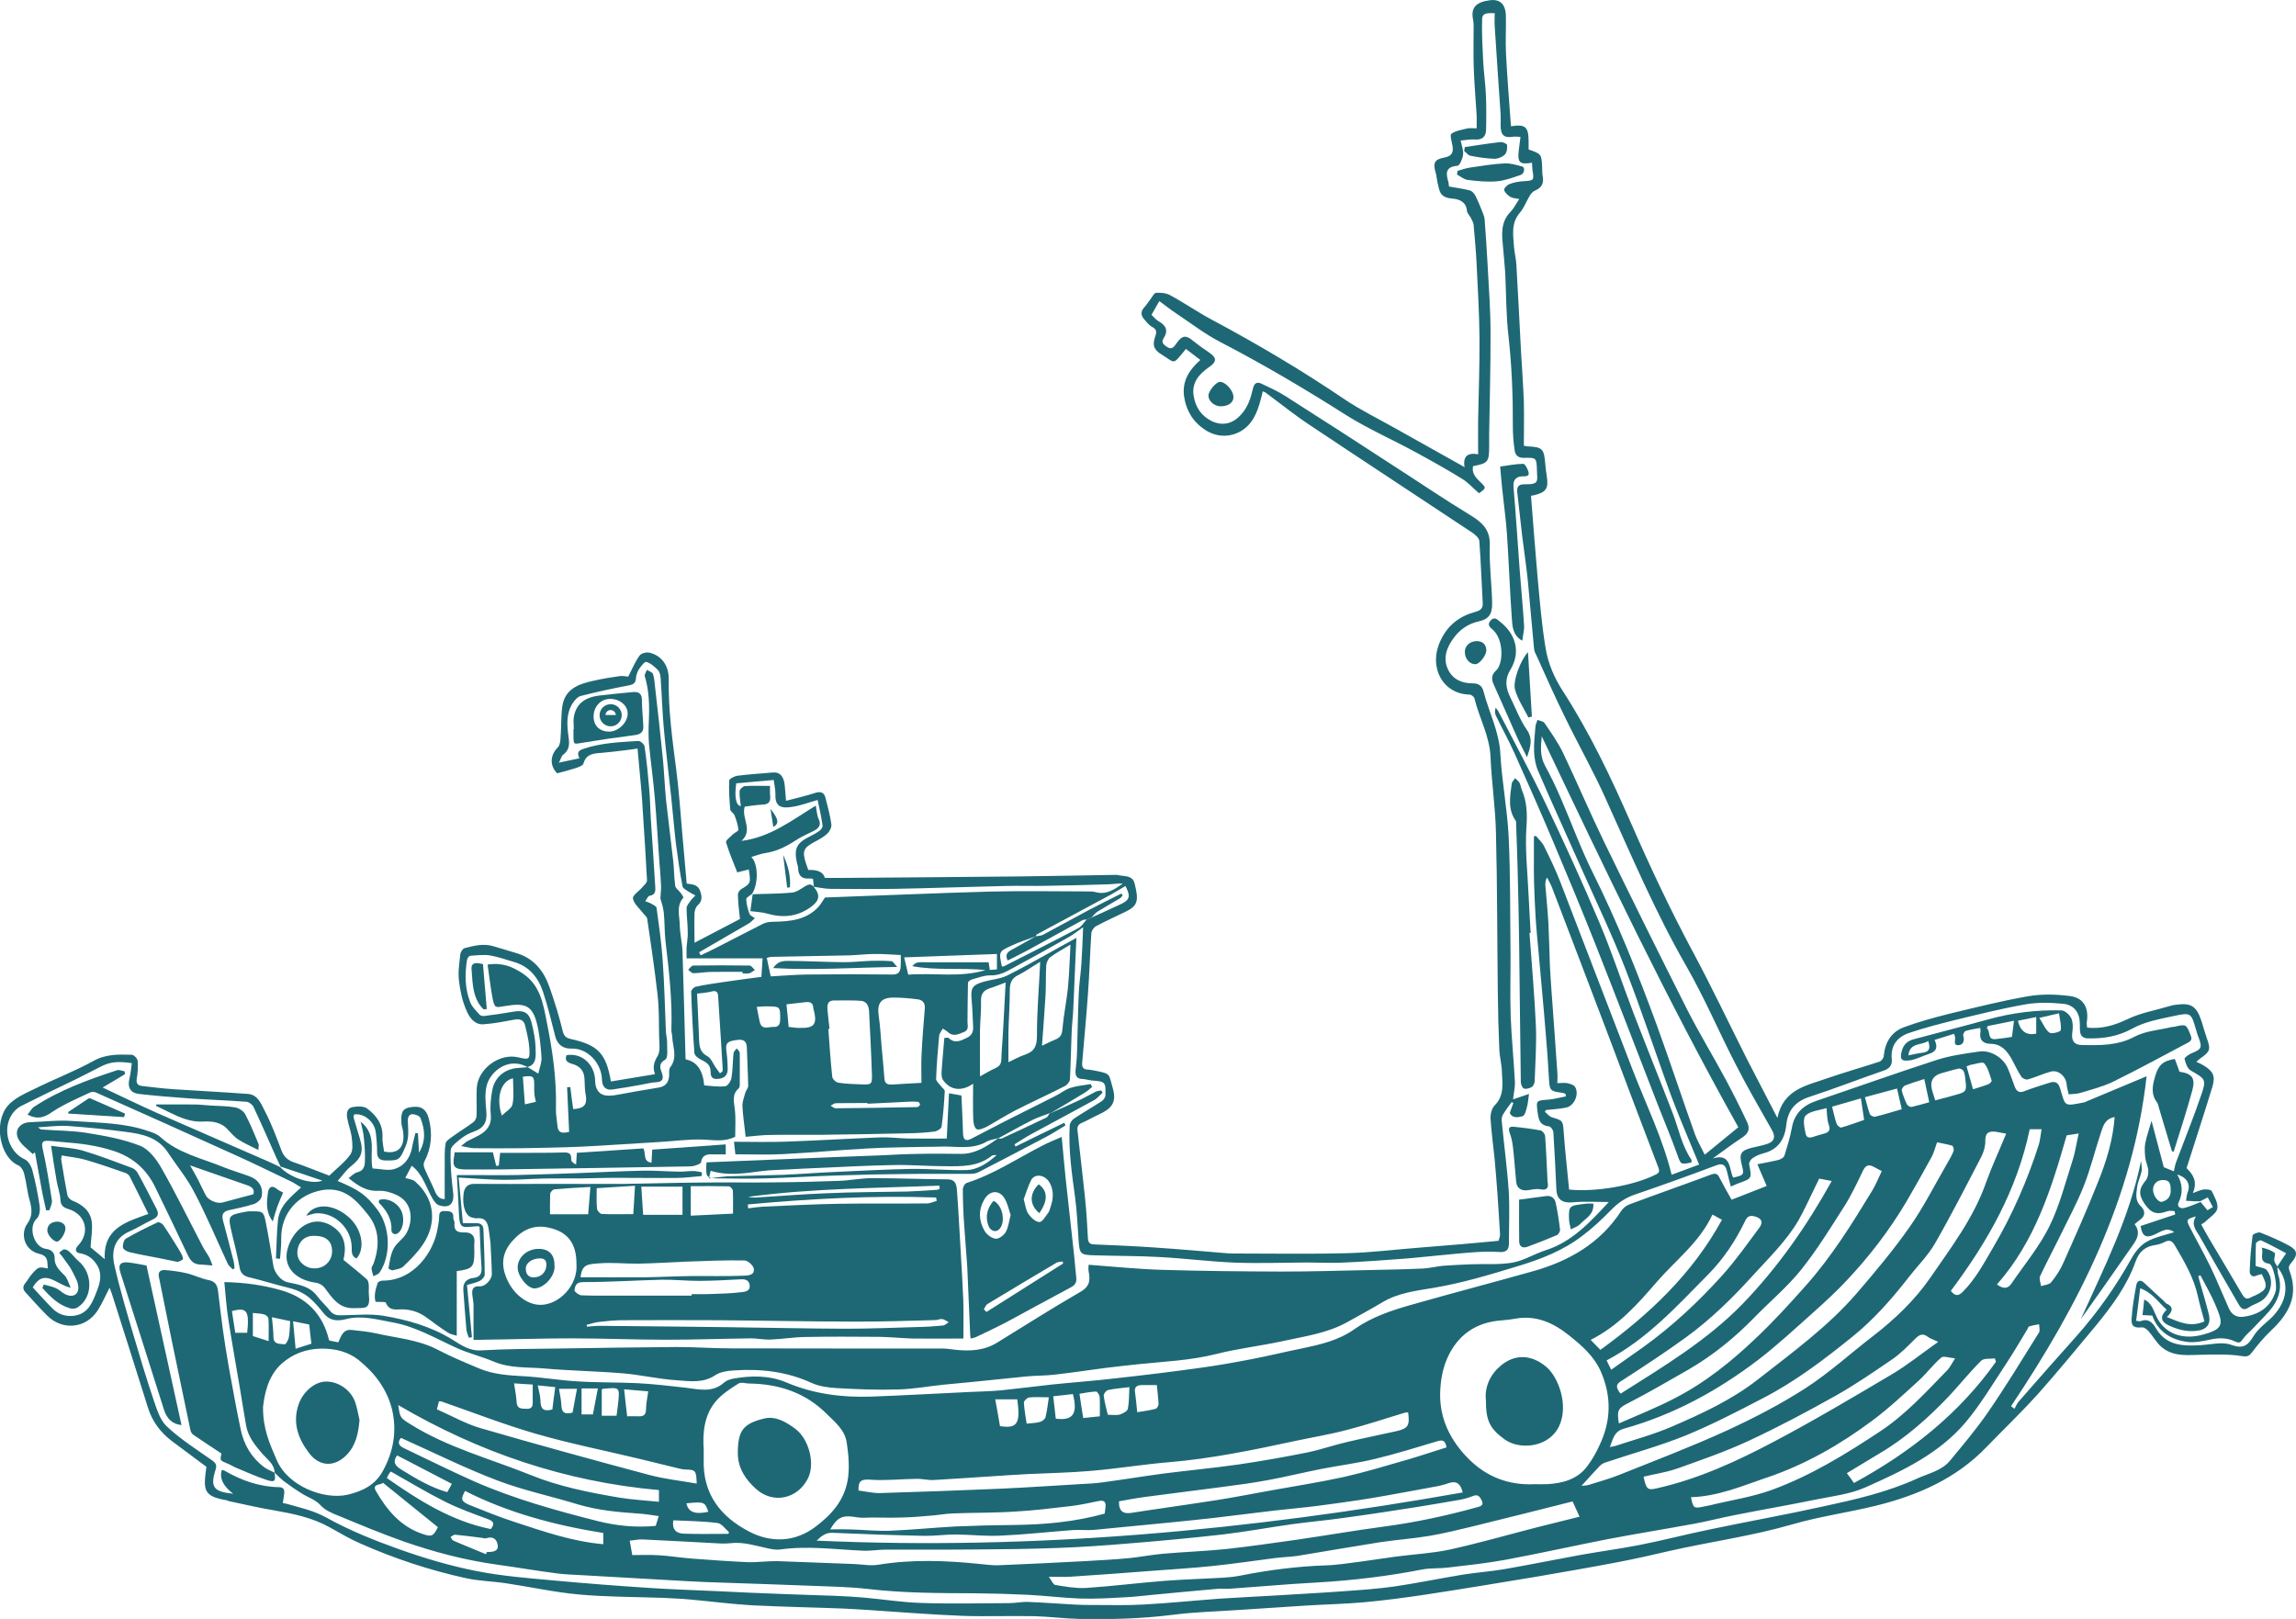 <svg xmlns="http://www.w3.org/2000/svg" id="Calque_1" viewBox="0 0 605.17 426.75"><defs><style>.cls-1{fill:#1e6875;}</style></defs><path class="cls-1" d="M603.97,332.82c1.7-1.97,1.65-3.22-.54-4.43-2.46-1.34-5.05-2.46-7.69-3.49-.54-.18-1.97,.4-2.01,.76-.4,3.13-.67,6.26-.76,9.43-.04,.76,.58,1.83,1.88,1.12,.4-.18,.89-.22,1.3-.36,1.7,3.35,1.43,4.11-1.74,5.63-.36,.18-.76,.27-1.12,.49-1.12,.71-1.7,.22-2.32-.8-2.82-4.87-5.77-9.7-8.63-14.57-.76-1.25-1.43-2.55-2.15-3.84,.54-.36,.85-.49,1.07-.72,1.12-1.12,2.91-2.15,3.17-3.44,.27-1.43-.76-3.17-1.48-4.65-.22-.4-1.43-.49-2.15-.4-.8,.09-1.61,.54-2.82,.94,1.43-3.31-.27-5.19-1.65-6.57,2.32-7.33,4.65-14.35,6.79-21.41,.85-2.82,.27-4.07-2.24-5.63-.58-.36-1.21-.63-1.97-.98,.4-.36,.58-.58,.85-.76,2.82-1.97,3-2.41,1.88-5.54-.49-1.48-.94-2.95-1.39-4.47-1.3-3.89-2.68-4.83-6.66-4.29-.58,.04-1.16,.18-1.74,.36-3.71,1.12-7.69,1.79-11.18,3.49-3.4,1.61-6.71,2.59-10.55,2.19-.04-.58-.18-1.03-.09-1.47,.58-3.62-.76-6.35-4.34-6.84-3.67-.49-7.51-.58-11.13,.04-6.97,1.21-13.86,2.95-20.7,4.6-4.11,1.03-8.23,2.15-12.16,3.62-3.26,1.25-4.87,4.02-5.19,7.55-.04,.54-.63,1.3-1.12,1.47-4.65,1.52-9.39,2.86-14.04,4.47-5.32,1.88-11.35,2.86-12.87,10.37-2.86-5.54-5.45-10.5-8-15.47-4.69-9.3-9.16-18.73-14.08-27.94-6.03-11.22-11.44-22.71-16.54-34.38-5.23-11.94-10.82-23.74-17.93-34.73-2.28-3.53-3.93-7.38-4.56-11.4-1.03-6.17-1.52-12.38-2.1-18.6-.63-7.11-1.16-14.22-1.74-21.5,.18,0,.49-.04,.8-.13,3.22-.76,3.89-1.79,3.35-5.1-.18-1.12-.31-2.19-.4-3.31-.31-3.84-.76-4.29-4.65-4.47-.27,0-.49-.09-.98-.18,0-3.89,.09-7.73,0-11.62-.18-4.47-.49-8.94-.76-13.41-.4-7.55-.76-15.11-1.21-22.66-.09-1.56-.49-3.13-.63-4.69-.18-3.08-.85-6.21,1.52-8.99,1.16-1.34,1.74-3.08,2.68-4.6,.31-.49,.76-1.03,1.3-1.25,1.74-.72,2.46-1.92,2.06-3.84-.13-.71-.13-1.43-.13-2.19-.18-3.62-.13-3.62-3.58-4.83v-2.32c-.04-3.67-.89-4.38-4.65-3.8-.45-6.35-.98-12.7-1.3-19.04-.18-3.4,.04-6.75-.04-10.15-.09-3.04-1.61-4.38-4.25-4.02-3.75,.49-5.05,2.06-4.38,5.19,.13,.63,.13,1.3,.13,1.97,0,3.62-.09,7.2,.04,10.82,.13,3.93,.49,7.87,.72,11.8,.09,1.3,.04,2.59,.04,3.98-1.07,0-1.83-.13-2.5,.04-1.43,.36-3.04,.58-4.16,1.39-.45,.36,.13,2.15,.31,3.26,.22,1.65-.13,2.59-2.1,3-2.77,.49-3.13,1.47-2.28,4.25,.18,.71,.22,1.52,.4,2.28,.58,2.41,.58,4.02,3.89,4.29,1.92,.18,3.67,.85,3.89,3.26,.04,.58,.63,1.12,.94,1.7,.31,.63,.72,1.25,.8,1.88,.31,3.49,.63,6.97,.8,10.42,.31,6.62,.72,13.19,.76,19.8,.04,7.06-.22,14.13-.36,21.23-.04,2.95,0,5.9,0,9.12-2.64-.49-4.07,.4-3.58,3.4-.72-.4-.98-.54-1.25-.72-5.63-3.17-11.31-6.35-16.99-9.52-4.51-2.55-9.21-4.83-13.5-7.73-11.22-7.6-22.84-14.48-34.82-20.88-3.71-1.97-7.24-4.43-10.95-6.44-1.07-.63-2.55-.76-3.8-.67-.54,.04-1.03,1.12-1.52,1.74-.54,.67-.98,1.43-1.56,2.06-.98,1.03-.98,2.1-.09,3.13,.67,.76,1.3,1.61,2.15,2.06,1.21,.63,1.21,1.39,.8,2.5-.8,2.28-.4,3.49,1.56,4.69,3.93,2.41,2.86,3.04,6.53-1.39,1.21,.94,2.41,1.83,3.8,2.91-3.04,2.68-4.83,5.68-4.29,9.57,.54,3.67,2.24,6.62,5.41,8.76,2.77,1.88,5.99,2.1,8.67,.89,4.43-1.97,5.63-6.53,6.66-10.95,.36,.18,.58,.18,.72,.31,3.89,2.86,7.69,5.95,11.76,8.63,14.26,9.52,28.61,18.91,42.87,28.39,.76,.54,1.7,1.39,1.74,2.15,.4,5.41,.58,10.82,.89,16.23,.09,1.43-.45,2.01-1.92,2.41-4.16,1.12-7.33,3.49-9.21,7.6-3.31,7.06,.67,14.13,7.73,14.21,.4,.04,1.12,.58,1.21,.98,1.25,5.19,4.02,9.92,4.25,15.47,.27,6.71,1.3,13.37,1.43,20.07,.36,14.04,.31,28.07,.49,42.11,.04,5.01,.18,10.06,.4,15.06,.09,1.88,.63,3.76,.67,5.68,.13,3.08,.72,6.3-1.92,8.94-.76,.76-1.12,2.28-1.07,3.44,.22,3.71,.76,7.42,1.12,11.13,.27,2.77,.45,5.5,.67,8.27,.27,3.75,.49,7.47,.72,11.22,0,.54-.27,1.07-.4,1.61-3.49,.31-6.88,.67-10.28,.94-3.49,.31-6.97,.54-10.42,.85-6.39,.49-12.74,1.3-19.09,1.47-9.88,.27-19.76,.09-29.64,.09-.58,0-1.16,0-1.79-.04-6.53-.54-13.1-1.12-19.67-1.56-5.23-.36-10.46-.58-15.69-.8-1.21-.04-1.56-.49-1.65-1.65-.18-3.58-.4-7.11-.76-10.64-.63-5.86-1.3-11.71-1.97-17.57-.13-1.03,.04-1.74,1.16-2.19,1.47-.63,2.91-1.48,4.43-2.19,3.04-1.39,4.92-2.95,3.67-7.02-1.03-3.53-.45-3.71-4.11-4.43-.85-.13-1.65-.36-2.5-.4-1.3-.04-1.52-.8-1.43-1.83,.49-6.03,1.12-12.07,1.52-18.1,.4-5.32,.54-10.64,.89-15.96,.04-.67,.63-1.56,1.21-1.88,2.55-1.39,5.23-2.55,7.82-3.84,3.13-1.52,3.58-2.77,2.37-7.47-.58-2.24-2.77-1.79-4.43-2.19-.36-.09-.8-.04-1.16-.04-8.23,.13-16.41,.31-24.63,.4-16,.18-32.01,.27-48.05,.4h-3.35q-.63-2.28-4.38-2.1c-.18-.58-.4-1.16-.63-1.79-1.03-3.22-.63-4.07,2.32-5.63,1.16-.63,2.37-1.25,3.31-2.15,.63-.58,1.21-1.7,1.07-2.5-.31-2.32-.94-4.6-1.52-6.88-.36-1.56-1.3-1.83-2.82-1.34-2.41,.8-4.87,1.34-7.6,2.06-.09-1.39-.22-2.55-.31-3.71-.18-2.68-1.25-3.93-3.22-3.75-3.08,.27-6.17,.45-9.25,.85-.8,.09-2.15,.8-2.19,1.25-.13,2.55,.04,5.1,.27,7.64,.04,.54,.89,.94,1.12,1.52,.49,1.25,.89,2.55,1.03,3.84,0,.36-1.03,.76-1.52,1.25-.63,.63-1.88,1.56-1.74,2.06,.8,2.73,1.97,5.32,2.95,7.91,1.21-.31,2.1-.54,3.04-.76,.58,3.62,.54,3.67-2.06,5.23-.45,.27-.85,1.03-.8,1.56,.04,2.1,.31,4.2,.54,6.26-3.93,2.06-7.91,4.11-11.98,6.26,0-2.73-.09-5.28,0-7.82,.04-.67,.31-1.56,.8-2.01,1.25-1.12,1.21-2.19,.72-3.71-.67-2.01-2.32-1.79-3.58-2.06-.4-4.47-.76-8.76-1.16-13.1-.49-5.68-.89-11.4-1.61-17.03-1.03-7.91-2.1-15.78-1.97-23.78,.04-3.53-1.88-6.17-5.01-6.93-.8-.22-2.28,.13-2.68,.76-1.21,1.65-1.97,3.62-2.99,5.54-.54-.04-1.48-.27-2.32-.13-2.19,.31-4.43,.67-6.57,1.16-3.98,.85-7.82,2.06-8.49,6.88-.36,2.68-.22,5.45-.45,8.18-.04,.89-.18,2.01-.72,2.55-2.1,2.1-2.15,4.87-.18,6.84,1.7-.45,3.26-.85,4.78-1.34,.8-.27,2.01-.67,2.15-1.21,.67-2.5,2.55-2.68,4.56-2.82,2.15-.18,4.29-.45,6.44-.71,1.07-.13,2.15-.27,3.26-.45,.31,3.67,.67,6.97,.94,10.33,.22,2.28,.36,4.6,.49,6.88,.4,5.86,.76,11.71,1.07,17.57,0,.54-.72,1.21-1.16,1.7-.89,1.07-2.68,2.19-2.55,3.04,.22,1.39,1.7,2.59,2.64,3.84,.36,.49,1.03,.98,1.12,1.52,.98,6.66,1.97,13.32,2.73,20.03,.4,3.62,.36,7.24,.4,10.91,.04,1.74,.4,3.84-.36,5.19-.94,1.56-1.43,2.86-.72,4.83-3.98,.67-7.78,1.3-11.62,1.92-1.25-7.38-3.4-9.61-10.5-11.18-1.07-.22-1.83-.58-2.19-2.06-.94-3.93-2.15-7.78-3.49-11.62-1.52-4.34-4.2-7.69-8.9-9.03-2.01-.58-4.02-1.21-5.99-1.79-2.59-.76-5.05-.09-7.51,.54-.49,.13-1.03,1.03-1.12,1.61-.22,2.28-.63,4.6-.36,6.88,.31,2.68,.89,5.45,1.97,7.91,.72,1.74,2.06,3.8,4.43,3.67,2.82-.18,5.59-.76,8.36-1.25,1.3-.22,2.28,.13,2.64,1.39,.49,2.01,1.03,4.07,1.16,6.12,.18,3.08,0,3.13-2.86,2.46-4.96-1.21-10.68,2.95-11,8.05-.13,2.41,.04,4.83-.04,7.24,0,.63-.36,1.43-.85,1.79-1.74,1.3-3.67,2.46-5.45,3.76-.72,.54-1.79,1.16-1.88,1.88-.31,1.88-.22,3.89-.22,5.81-.04,2.91,0,5.86,0,8.81-1.34,.09-2.06-.8-2.59-2.06-.85-2.06-1.92-4.02-2.77-6.08-.22-.49-.27-1.3,0-1.74,1.88-3.62,2.19-7.42,1.16-11.31-.72-2.68-2.19-3.49-4.92-3-2.01,.36-2.5,1.3-2.28,4.29,0,.45,.18,.85,.27,1.3,.98,4.56-.89,6.97-4.87,6.08-.13-1.25-.49-2.59-.4-3.84,.13-3.35-1.65-5.72-4.07-7.51-.89-.67-2.59-.58-3.84-.36-1.48,.27-1.61,1.7-1.39,2.91,.31,1.79,1.03,3.53,1.21,5.32,.18,1.43,.36,3.26-.4,4.29-1.43,2.01-3.53,3.58-5.54,5.54-2.82-1.03-6.08-2.41-9.39-3.53-1.7-.58-2.64-1.57-3.26-3.22-1.3-3.44-2.59-6.88-4.25-10.1-1.03-1.92-1.83-4.51-4.6-4.69-6.57-.49-13.14-.8-19.76-1.25-2.73-.18-5.45-.54-8.18-.85-1.07-.13-1.52-.76-1.3-1.97,.27-1.56,.36-3.13,.22-4.69-.04-.58-.98-1.52-1.52-1.56-3.49-.09-6.84-.22-10.15,1.65-5.05,2.77-10.46,4.83-15.65,7.42-2.41,1.16-5.05,2.32-6.79,4.25-3.98,4.43-2.24,13.77,2.73,15.87,.67,.31,1.3,1.39,1.48,2.19,.63,2.41,.8,4.92,1.52,7.29,.58,2.15,.67,3.98-.72,5.9-1.79,2.5-.89,6.88,3.04,7.87,2.73,.63,2.15,2.19,2.41,3.89-2.37-.45-2.41-.49-4.07,1.3-.76,.8-1.25,1.83-1.97,2.68-.72,.94-.45,1.7,.22,2.41,1.88,2.06,3.71,4.11,5.63,6.03,4.02,4.02,10.19,3.44,13.28-1.3,1.21-1.88,2.1-3.98,3.17-6.04,.36,.94,.72,1.83,.98,2.77,3.04,9.61,6.12,19.18,9.12,28.79,1.12,3.67,3.31,6.57,6.3,8.85,3.04,2.28,6.08,4.51,9.12,6.79-.85,6.21-.85,7.78,5.45,8.85,.13,0,.22,.13,.36,.18,4.02,.85,8,1.79,12.07,2.46,5.05,.89,10.06,1.92,14.62,4.47,2.64,1.47,5.27,3.04,8.05,4.25,8.99,3.98,18.28,7.06,27.89,9.16,3.44,.76,7.06,.8,10.55,1.34,6.39,.94,12.74,2.37,19.18,2.95,7.38,.67,14.8,.63,22.17,.89,2.46,.13,4.87,.22,7.29,.45,5.45,.49,10.86,1.21,16.32,1.52,7.96,.4,15.96,.54,23.96,.85,2.28,.09,4.6,.27,6.88,.4,8.18,.54,16.32,1.21,24.5,1.52,6.26,.22,12.56-.04,18.82,.09,3.93,.09,7.91,.63,11.85,.72,8.23,.18,16.45-.04,24.68-1.07,5.86-.76,11.8-.89,17.7-1.3,5.95-.36,11.85-.8,17.75-1.16,5.01-.31,10.01-.4,14.98-.85,5.41-.49,10.82-1.21,16.18-2.01,9.7-1.48,19.4-3.08,29.06-4.69,7.29-1.25,14.53-2.5,21.77-3.89,4.51-.85,8.99-1.88,13.41-2.91,10.82-2.46,21.77-3.93,32.45-7.02,7.2-2.1,14.75-3.13,22.04-4.92,11.04-2.73,21.28-7.15,29.32-15.6,4.47-4.6,9.12-9.07,13.41-13.81,5.23-5.9,10.28-12.02,15.33-18.1,4.2-5.14,8.18-10.46,10.42-16.81,.94-2.68,2.59-4.07,5.32-4.43,.8-.13,1.65-.4,2.41-.8,1.3-.67,2.01-.18,2.68,.98,2.5,4.25,4.96,8.45,6.03,13.32,.49,2.28,1.16,4.47,1.74,6.66-3.8,1.65-6.66,.13-9.92-1.16,1.56-1.47,1.88-2.68-.13-3.58-.22-.09-.36-.4-.58-.58-1.74-1.61-3.53-3.22-5.27-4.87-1.12-1.07-1.88-.36-2.06,.58-.54,2.95-1.07,5.95-1.25,8.94-.13,2.01,.76,2.41,2.68,2.24,.54-.09,1.3,.45,1.74,.94,1.21,1.34,2.1,3.04,3.44,4.2,3.22,2.77,7.15,2.1,11,2.06,3.4-.04,6.88-.18,10.19,.36,1.52,.22,1.92,0,2.73-1.03,1.52-2.01,3.13-3.93,4.92-5.63,5.14-4.83,7.24-9.57,4.96-15.74-.4-1.03-.18-1.48,.45-2.19Zm-308.71-94.41c-2.46,1.16-5.01,2.28-7.51,3.44-.45,.18-.89,.36-1.34,.54-.76,.8-1.34,1.88-2.28,2.32-6.44,3.4-13.01,6.71-19.53,10.01-.13,.09-.36,0-.54,0-.8-3.84-.85-3.89,2.55-5.45,2.1-.98,4.29-1.7,6.44-2.46v-.04c.04-.18,.09-.4,.22-.45,6.53-3.53,13.01-6.97,19.53-10.5,1.3-.72,2.55-1.52,3.84-2.28,1.43,2.77,1.16,3.71-1.39,4.87Zm-97.94,5.05c.63-.4,1.12-.94,1.65-1.43-.49-.36-1.25-.67-1.43-1.16-.45-1.21-.8-2.55-.85-3.84,0-.45,1.03-.98,1.56-1.43,1.65-2.68,1.65-7.87-.22-9.7,1.39-.4,2.59-.89,3.89-1.07,2.91-.45,5.41-1.74,7.87-3.35,1.48-.98,3.13-1.65,4.69-2.46,1.3-.67,2.06-1.48,1.3-3.13-.45-.94-.49-2.1-.76-3.53-6.39,3.93-12.07,8.36-19.58,9.3,3.17-2.86-.09-5.95,.85-9.03,1.39-.18,3.04-.45,4.74-.54,1.56-.04,2.1-.76,1.97-2.24-.09-.94-.04-1.92-.04-2.68-2.32,0-4.47-.09-6.62,.04-.49,.04-1.34,.8-1.39,1.25-.09,1.34,.18,2.73,.31,4.02-1.21-.09-1.74-2.19-1.21-5.99,3.17-.31,6.39-.58,9.88-.89,.18,1.43,.49,2.64,.45,3.84-.09,3.17,1.48,3.71,4.34,3.26,2.24-.31,4.38-1.16,6.79-1.83,.49,2.32,.98,4.51,1.3,6.71,.09,.4-.36,1.07-.72,1.34-.85,.63-1.79,1.16-2.73,1.61-3.44,1.74-4.11,3.17-3.31,6.93,.09,.45,.31,.89,.31,1.34,.04,1.92,.89,2.95,2.95,2.77,.31-.04,.63,.04,.98,.09,.09,.76,.13,1.39,.22,2.1,1.48,.18,2.91,.54,4.38,.54,5.63,.04,11.27,.09,16.9,0,9.79-.18,19.53-.54,29.32-.76,3.58-.09,7.11,.04,10.68-.04,5.5-.09,10.95-.22,16.45-.4,1.21-.04,2.41-.27,3.71-.18-2.19,1.48-4.29,3.04-7.2,2.24-.63-.18-1.34-.18-1.97-.18-8.63,0-17.21-.18-25.84,.04-14.62,.4-29.24,1.07-43.5,1.56-.63,.89-1.12,1.83-1.79,2.55-3.17,3.35-7.29,3.75-11.58,3.84-.94,0-2.01,.09-2.86,.49-4.29,2.15-8.49,4.38-12.74,6.53-1.25,.67-2.55,1.25-3.8,1.83-.13-.27-.27-.54-.4-.8,4.34-2.5,8.67-5.01,13.01-7.55Zm62.45,12.25c-6.66,2.06-13.5,.67-20.38,1.21-.4-1.7-.76-3.26-1.07-4.56,8.27-.31,16.32-.58,24.45-.89v4.07c-.67,.04-1.21,.09-1.88,.13-.13-.76-.22-1.43-.31-2.01h-16c-.85,0-1.74-.09-2.59,.04-.54,.04-1.07,.4-1.52,.98,6.44,1.21,12.92,.36,19.31,1.03Zm-16.9,29.73c-3.04,.18-5.45,.27-7.87,.45-1.12,.04-1.79-.31-1.88-1.52-.22-2.86-.49-5.72-.76-8.63-.22-2.68-.36-5.36-.76-8-.45-3.31,.58-4.78,3.93-4.78,2.1,0,4.2,.18,6.26,.45,1.3,.13,2.1,.89,1.97,2.41-.31,3.98-.67,8-.85,11.98-.13,2.46-.04,4.92-.04,7.64Zm-24.76-19.31c-.13-1.43,.13-2.5,1.97-2.41,2.24,.04,4.56-.09,6.79,.09,1.43,.09,2.1,1.21,2.19,2.64,.27,5.59,.58,11.18,.76,16.76,.09,2.55-.13,2.73-2.59,2.64-2.1-.09-4.2-.13-6.26-.45-.63-.09-1.56-.98-1.61-1.56-.45-4.2-.72-8.4-1.03-12.61,.09,0,.22,0,.31-.04-.18-1.7-.4-3.35-.54-5.05Zm-5.27-9.25c-3.17,.04-6.35,.31-9.7,.49-.36-1.79-.72-3.26-1.03-4.87,.54-.13,.89-.27,1.25-.27,6.88-.13,13.72-.27,20.61-.4,2.24-.09,4.47-.36,6.71-.36,2.15-.04,4.29,.18,6.75,.27,0,1.21,.04,2.19-.04,3.13-.13,1.3-.58,2.06-2.19,2.01-7.47-.09-14.93-.09-22.35,0Zm-2.24,14.08c-.85,0-1.7-.18-2.73-.27-.18-2.06-.36-3.98-.58-5.95,1.83-.22,3.44-.4,5.05-.58,1.16-.13,1.97,.18,2.01,1.47,0,.09,.04,.13,.04,.22,1.12,4.16,.36,5.23-3.8,5.1Zm-4.96-2.24c0,1.34-.49,2.06-1.74,1.97-1.34-.04-3.17,.94-3.67-1.39-.27-1.21-.49-2.41-.76-3.89,1.03-.04,1.97-.18,2.86-.13,3.35,.04,3.31,.09,3.31,3.44Zm14.71,22.08c2.77-.04,5.54-.04,8.31-.04v.18c3.71-.18,7.42-.36,11.09-.54,.72-.04,1.47-.04,2.19,.04,.22,.04,.54,.4,.54,.63,.04,.22-.22,.54-.49,.67-.18,.13-.49,.09-.76,.09-6.97,.13-13.99,.27-21.01,.31-.4,0-.85-.45-1.3-.67,.49-.27,.94-.67,1.43-.67ZM27.63,331.93c-1.61-1.34-2.86-2.37-3.76-3.13,.13-2.41,.58-4.6,.31-6.75-.36-2.82-2.41-4.51-5.05-5.54-.54-.22-1.21-.85-1.34-1.39-.63-3.13-1.12-6.26-1.65-9.39-.04-.27,.04-.54,.13-1.16,2.15,.4,4.29,.58,6.3,1.16,3.58,1.03,7.11,2.28,10.59,3.49,.45,.18,.89,.58,1.07,.98,1.61,3.17,3.17,6.35,4.87,9.79-5.59,2.06-11.94,3.62-11.49,11.94Zm542.68-24.32c-1.12-4.2-2.19-8.23-3.22-12.16-.54,1.92-1.25,3.89-1.65,5.9-.22,1.21-.13,2.55,0,3.8,.13,1.16,.72,2.24,.8,3.4,.04,.85-.13,1.92-.63,2.55-1.88,2.24-2.01,3.71-.36,6.21,1.74,2.55,3.26,2.99,6.03,1.97,.58-.22,1.25-.04,1.88-.04,.04,.31,.13,.63,.18,.89-3.04,1.03-6.08,2.01-9.12,3.04,.36,2.73,1.48,3.35,3.89,2.15,.89-.45,1.79-.94,2.73-1.16,.72-.13,1.56,.13,2.24,.63-2.46,.8-5.1,1.3-7.29,2.55-1.65,.94-3.04,2.68-3.98,4.38-4.11,7.38-8.94,14.21-14.53,20.52-5.1,5.72-10.19,11.44-15.2,17.21-.49,.54-.76,1.3-1.12,1.92-.31-.22-.58-.49-.89-.72,17.93-26.73,32.19-54.94,35.72-86.95-5.05,2.1-10.46,4.38-15.91,6.66-.13,.04-.22,.13-.36,.18-5.68,1.12-5.05,1.21-6.53-3.67-.49-1.61-1.39-1.92-2.77-1.47-2.19,.72-4.38,1.34-6.53,2.19-1.47,.63-2.19,.09-2.68-1.21-.63-1.65-1.16-3.35-1.88-4.96-1.25-2.68-4.47-4.65-7.38-4.25-3.8,.54-7.69,1.07-11.31,2.24-10.64,3.44-21.14,7.2-31.69,10.77-3.53,1.21-5.81,3.35-6.48,7.2-.45,2.46-1.21,4.92-1.97,7.33-.18,.45-.94,.85-1.47,1.03-1.83,.45-3.67,.76-5.63,1.16,.8,1.88,1.52,3.58,2.46,5.72-2.99,1.16-6.03,2.37-9.25,3.62-1.12-1.97-2.19-3.84-3.17-5.77-.49-.98-.94-1.3-2.15-.89-7.15,2.68-14.39,5.19-21.55,7.87-.89,.31-1.79,1.03-2.28,1.83-5.54,8.49-13.72,13.14-23.2,15.82-10.68,2.99-21.41,5.81-32.1,8.85-5.23,1.48-10.42,3.22-14.93,6.39-4.2,3-8.99,4.07-13.86,5.1-4.43,.89-8.81,1.97-13.23,2.82-4.6,.89-9.16,1.7-13.77,2.32-7.33,1.03-14.71,1.92-22.04,2.73-5.63,.67-11.27,1.07-16.9,1.65-4.43,.49-8.85,1.07-13.28,1.52-2.86,.27-5.68,.31-8.54,.45-8.54,.4-17.12,.89-25.66,1.21-7.78,.27-15.29-.67-22.53-3.75-4.47-1.88-9.25-1.83-13.99-.98-.8,.18-1.74,.45-2.32,.98-3.04,2.77-6.53,1.88-10.01,1.43-4.25-.49-8.49-.98-12.74-1.21-5.32-.27-10.68-.13-16.05-.49-4.65-.27-9.25-1.07-13.9-1.34-4.02-.22-8.05-.45-11.8-2.01-3.75-1.57-7.51-3.13-11.09-5.01-5.1-2.64-10.68-3.04-16.05-4.25-2.19-.49-4.43-.71-6.62-.94-2.24-.22-2.73,1.65-3.49,3.26-.8-.13-1.61-.31-2.41-.49-1.65-7.06-6.12-11.44-12.96-13.32-4.65-1.3-9.43-1.97-14.66-2.06,.36,3.49,.54,6.71,1.07,9.92,.94,6.12,2.06,12.25,3.08,18.33,.54,3.22,1.03,6.44,1.61,9.66,.54,2.95,2.41,5.19,4.29,7.38,1.34,1.52,3.13,2.68,3.22,4.96,.76,.76,1.47,1.47,2.32,2.15,1.61,1.21,3.26,2.37,4.96,3.4,1.65,1.03,3.44,1.52,4.87,3.08,1.16,1.3,3.04,2.06,4.74,2.73,5.68,2.37,11.4,4.74,17.21,6.79,7.96,2.77,16.14,4.92,24.54,6.08,5.19,.71,10.37,1.61,15.56,2.28,2.19,.31,4.47,.36,6.71,.49,9.21,.54,18.42,1.07,27.58,1.57,3.17,.18,6.35,.31,9.52,.4,8,.27,15.96,.54,23.96,.85,4.74,.18,9.52,.27,14.22,.8,9.48,1.12,18.95,1.12,28.48,1.16,4.6,.04,9.25,.18,13.86,.4,4.51,.22,9.07,.8,13.59,.98,3.89,.13,7.78-.09,11.67-.31,2.59-.09,5.14-.45,7.69-.67,5.63-.54,11.22-1.07,16.85-1.56,1.12-.09,2.28,.04,3.4-.04,5.54-.4,11.04-.85,16.58-1.25,2.19-.13,4.34-.27,6.48-.4,9.34-.54,18.6-1.65,27.76-3.44,2.15-.4,4.47-.22,6.66-.49,5.01-.58,10.01-1.12,14.98-2.01,9.12-1.7,18.15-3.71,27.27-5.5,7.51-1.43,15.06-2.64,22.57-4.02,3.67-.67,7.24-1.61,10.91-2.32,6.97-1.39,13.99-2.59,20.97-4.02,4.56-.94,9.3-1.43,13.46-3.31,9.66-4.29,19.36-8.85,26.37-17.17,3.93-4.69,7.11-10.06,10.51-15.2,2.01-3,3.8-6.12,5.68-9.21,.18-.27,.27-.76,.49-.8,.85-.27,1.74-.4,2.64-.58,0,.72,.31,1.65-.04,2.19-4.38,7.02-8.67,14.08-13.37,20.92-3.08,4.47-6.62,8.67-10.1,12.87-2.19,2.64-5.59,3.31-8.54,4.65-8,3.67-16.5,5.59-24.99,7.42-9.92,2.19-19.98,3.98-29.95,6.08-6.08,1.25-12.07,2.82-18.15,4.02-5.27,1.03-10.59,1.74-15.87,2.68-6.62,1.21-13.19,2.55-19.85,3.71-3.67,.63-7.42,.89-11.09,1.47-5.95,.98-11.8,2.19-17.75,3.08-4.38,.63-8.76,.94-13.14,1.25-6.44,.49-12.87,.8-19.36,1.21-4.65,.27-9.3,.49-13.99,.8-6.57,.49-13.1,1.16-19.67,1.52-4.47,.27-8.99,.13-13.46,.13-1.52,0-3.08,0-4.6-.09-4.11-.22-8.27-.54-12.43-.71-1.7-.09-3.4,.31-5.1,.31-7.69,.04-15.38,.22-23.07-.04-4.96-.13-9.92-.94-14.93-1.39-2.59-.22-5.23-.4-7.87-.49-4.38-.18-8.72-.27-13.05-.45-6.17-.22-12.29-.49-18.42-.8-5.9-.27-11.85-.45-17.75-.85-8.23-.54-16.41-1.16-24.63-1.92-6.88-.63-13.86-1.16-20.65-2.5-6.84-1.34-13.63-3.35-20.21-5.68-6.66-2.37-13.28-5.01-19.45-8.45-3.4-1.88-6.93-2.59-10.46-3.62-.22-.09-.49-.09-.98-.18,.13-.85,.27-1.65,.36-2.46,.13-1.07-.13-1.74-1.43-1.74-5.19-.09-9.88-1.79-14.3-4.34-.18-.13-.49-.13-.72-.18q-.98,3.22,3,6.26c-5.01-.54-6.12-1.61-4.69-6.17,.4-1.16,.31-1.79-.8-2.59-4.07-2.86-8.31-5.54-11.94-8.94-1.83-1.65-2.68-4.56-3.53-7.02-1.97-5.81-3.71-11.67-5.45-17.57-1.74-5.95-3.53-11.89-4.87-17.88-.89-3.8-.04-7.2,3.89-8.94,2.06-.89,4.02-2.15,6.08-3.13,1.52-.67,1.83-1.52,1.07-2.95-1.65-3.13-3.22-6.35-4.96-9.43-.31-.58-.98-1.12-1.65-1.34-4.25-1.56-8.49-3.22-12.83-4.51-2.55-.72-5.27-.8-8.31-1.25,.49,3.31,.94,6.35,1.47,9.3,.27,1.61,.89,3.22,.98,4.78,.04,1.61,.76,2.19,2.1,2.59,4.6,1.39,5.86,6.21,2.5,9.7-.94,.94-.45,1.83,.36,1.92,2.41,.36,3.98,1.7,5.01,3.71,1.07,2.24,.36,4.47-.45,6.53-1.07,2.77-2.19,5.72-5.81,6.26-2.24,.31-4.2-.31-5.77-1.88-1.79-1.79-3.49-3.71-5.23-5.59,3.08-5.23,6.17-.71,10.01,.09-.67-1.43-.89-2.5-1.56-3.17-1.34-1.39-2.77-2.55-2.68-4.74,0-1.3-.85-2.15-2.24-2.32-3.26-.36-4.87-5.9-2.41-8.05,.67-.63,.85-2.19,.72-3.22-.49-3.22-1.12-6.39-1.97-9.57-.27-1.03-1.07-2.37-1.97-2.77-4.07-1.79-6.08-7.6-3.44-11.76,.58-.89,1.43-1.74,2.37-2.24,4.69-2.37,9.43-4.65,14.17-6.93,2.24-1.12,4.51-2.24,6.71-3.4,2.5-1.3,4.43-1.61,8.4-1.03-.18,1.3-.27,2.64-.58,3.89-.63,2.5,.13,3.98,2.59,4.25,4.38,.49,8.81,.85,13.19,1.16,5.01,.36,10.01,.49,15.02,.89,.67,.04,1.61,.76,1.88,1.39,2.06,4.38,3.98,8.81,5.95,13.23,.4,.85,.8,1.65,1.16,2.46,3.62,1.21,7.29,2.41,11.04,3.71-2.86,1.12-8.63-.8-11.13-3.58-1.07-.49-2.1-1.03-3.13-1.47-9.79-4.29-19.58-8.49-29.32-12.79-4.83-2.15-9.57-4.47-14.35-6.71,1.97-1.16,3.93-2.32,5.9-3.53-.04-.22-.09-.49-.13-.76-.67-.09-1.43-.45-1.97-.27-7.64,2.5-15.15,5.23-21.9,9.66-.67,.45-1.07,1.3-1.7,2.06,2.77,1.39,4.51,.67,6.57-.76,3.08-2.06,6.57-3.49,9.92-5.1,.45-.22,1.16-.18,1.61,.04,12.02,5.36,24.05,10.73,36.03,16.18,5.19,2.32,10.28,4.83,15.42,7.29,.8,.4,1.56,.94,2.55,1.52-2.68,2.5-5.63,4.74-6.08,8.54-.36,3.4-.36,6.79-.54,10.19,.36,.04,.72,.04,1.07,.09,.13-1.79,.36-3.53,.31-5.28-.09-6.71,4.38-11.71,10.86-12.83,5.81-.94,8.98,2.68,11.98,6.44,3.13,3.84,3.13,8.45,1.47,13.01-.18,.45-.54,.85-.49,1.25,.04,.72,.31,1.34,.49,2.01,.58-.31,1.34-.54,1.65-1.03,3.04-4.51,2.82-11.94-.58-16.49-2.95-3.89-4.83-5.23-10.51-7.6,1.25-1.39,2.24-2.86,3.53-3.89,2.77-2.19,3.4-3.84,2.32-7.33-.54-1.79-1.07-3.58-1.61-5.41-.09-.27,.04-.63,.09-.89,2.59-.45,5.36,1.88,5.72,4.65,.22,1.79,.36,3.53,.36,5.32,.04,1.52,.67,2.1,2.19,2.15,3.71,.04,3.8-.18,5.32-3.75,.98-2.28,.67-4.47,.58-6.71,0-1.07,.4-1.79,1.34-1.74,.72,.04,1.83,.49,2.01,1.03,1.12,2.91,1.52,5.9-.4,9.12-.09-1.97-.18-3.53-.27-5.1-.22-.04-.45-.04-.67-.09-.31,1.3-.67,2.55-.89,3.84-.54,2.86-2.15,5.01-4.92,5.72-1.65,.4-3.58-.13-5.5-.22-.89-4.02,1.39-8.76-3.13-12.34,.36,1.65,.76,2.95,.85,4.29,.22,2.1,.36,4.2,.27,6.3-.04,1.16-.36,2.37-1.92,2.73-.85,.18-1.52,.94-2.37,1.57,2.46,2.01,4.69,3.53,7.91,3.35,1.61-.09,3.4,.45,4.87,1.16,4.29,2.06,4.16,6.97,2.46,10.01-.8,1.47-2.55,2.5-3.35,4.02-.85,1.57-1.03,3.44-1.39,5.23-.04,.09,.76,.58,1.07,.54,1.03-.27,2.24-.4,2.91-1.07,3.49-3.4,6.97-6.93,7.47-12.11,.36-4.11-1.39-7.6-4.47-10.28-.58-.49-1.52-.58-2.55-.89,.58-1.12,1.12-2.15,1.7-3.22,3,2.28,3.76,5.77,5.5,8.67,.4,.67,.98,1.52,1.65,1.74,2.91,.94,4.16-.49,3.75-3.49-.45-3.67-.76-7.33-.63-11,.04-1.07,1.65-2.19,2.73-3.08,.94-.76,2.1-1.39,3.26-1.79,2.82-.98,3.67-2.55,3.4-5.45-.22-2.32-.45-4.83,.18-7.02,1.07-3.53,5.68-7.33,10.64-4.6,2.28-.54,2.24-2.64,2.19-4.11,0-2.64-.45-5.32-1.16-7.87-.72-2.55-2.19-3.08-4.87-2.59-2.5,.45-5.05,.8-7.55,1.12-.4,.04-.98-.09-1.21-.36-.94-1.07-2.06-2.1-2.5-3.4-1.39-3.58-1.39-7.29-.8-11.04,.04-.4,.54-1.07,.85-1.07,1.74-.13,3.58-.36,5.27-.09,2.1,.36,4.16,1.12,6.21,1.7,4.07,1.16,6.44,4.11,7.69,7.87,1.3,3.89,2.24,7.87,3.26,11.85,.49,1.88,1.92,3.22,4.2,3.13,4.29-.18,8,3.84,8.09,8.23,.04,1.74,.94,2.82,2.77,2.55,2.5-.36,5.01-.8,7.55-1.25,1.34-.22,2.68-.63,4.02-.67,1.61-.09,1.92-.89,1.52-2.24-.49-1.43-1.12-2.55,.85-3.75,.8-.54,.4-3.04,.45-4.65,0-.89-.27-1.79-.31-2.73-.27-6.26-.4-12.52-.85-18.73-.31-4.65-.98-9.25-1.61-13.86-.09-.45-.89-.8-1.43-1.12-.49-.27-1.03-.45-1.56-.63,.4-.49,.72-1.34,1.12-1.43,1.61-.22,1.61-1.3,1.52-2.46-.36-5.9-.76-11.8-1.16-17.7-.18-2.77-.18-5.54-.45-8.27-.31-3.67-.67-7.33-1.21-10.95-.09-.58-1.12-1.48-1.65-1.43-4.92,.31-9.79,.49-14.53,2.1-1.43,.49-1.61,1.12-.98,2.46-1.7,.36-3.26,.71-5.41,1.16,.54-1.03,.67-1.74,1.07-2.06,1.74-1.25,1.74-2.82,1.47-4.74-.4-2.91-.67-5.95,.94-8.63,.54-.89,1.39-1.92,2.28-2.15,4.16-1.07,8.36-1.97,12.56-2.77,1.16-.22,1.83-.49,1.97-1.74,.04-.8,.31-1.7,.72-2.41,.54-.8,1.56-2.19,2.01-2.06,1.16,.31,2.19,1.25,3.08,2.15,.49,.49,.67,1.43,.72,2.19,.31,4.47,.45,8.94,.85,13.41,.54,5.95,1.3,11.85,1.92,17.79,.45,4.11,.76,8.23,1.25,12.34,.49,3.75,1.03,7.51,1.74,11.27,.09,.58,1.07,1.03,1.7,1.47,.54,.36,1.12,.63,1.7,.94-.4,.45-.85,.8-1.21,1.3-.45,.63-1.07,1.34-1.12,2.01,0,2.15,.31,4.34,.31,6.48,.04,1.3-.22,2.59-.31,3.89-.04,.89,0,1.79,0,2.91h20.03c-.09,1.47-.22,3.13-.31,4.87-3.35,.45-6.57,.85-9.79,1.34-2.5,.36-5.01,.72-7.47,1.25-.49,.09-1.25,.85-1.25,1.3,.18,5.36,.45,10.77,.85,16.18,.04,.63,.98,1.39,1.7,1.74,1.34,.63,2.5,1.3,2.55,2.95,.04,1.16,.09,2.24,1.79,2.15,1.61-.09,2.68-.76,2.73-2.41,0-1.74-.13-3.44-.36-5.14-.22-1.97,.31-2.46,3.22-2.77,1.52-.13,2.15,.58,2.19,2.06,.09,3.35,.31,6.75,.36,10.1,0,.58-.58,1.16-.76,1.79-.31,1.16-.8,2.37-.76,3.53,.13,2.59,.54,5.19,.85,8.09,2.24-.18,4.43-.49,6.66-.49,4.43-.09,8.85,0,13.32-.04,7.73-.09,15.47-.22,23.2-.4,2.19-.04,4.38-.18,6.53-.45,.72-.09,1.83-.72,1.92-1.25,.45-3.08,.67-6.26,.85-9.39,0-.45-.67-.89-1.03-1.39-.45-.58-1.25-1.21-1.25-1.83,.13-3.8,.45-7.6,.8-11.4,.04-.58,.54-1.12,.94-1.88,.58,.36,1.03,.58,1.39,.94,1.43,1.3,2.82,.49,4.2-.04,1.39-.54,.94-1.74,.94-2.73,.04-3.4,.04-6.84,.13-10.24,0-.31,.63-.76,1.03-.89,1.65-.45,3.31-1.12,4.96-1.07,2.28,.04,4.07-.94,5.9-1.97,4.92-2.64,9.79-5.36,14.62-8.09,1.21-.67,2.32-1.57,3.84-2.64-.13,3.53-.27,6.57-.45,9.57-.18,2.77-.63,5.5-.72,8.27-.22,5.14-.27,10.28-.45,15.47-.04,1.43-.22,2.86-.36,4.29-.13,1.3,.09,2.37,1.79,2.41,.85,.04,1.65,.31,2.5,.4,3.67,.22,3.62,.54,3.58,3.84,0,.54-.49,1.25-.98,1.61-2.41,1.56-4.92,2.99-7.33,4.6-.54,.36-1.07,1.16-1.12,1.79-.36,6.44,.58,12.74,1.43,19.04,.49,3.58,.63,7.2,.89,10.82,.27,4.02,.36,4.29,4.29,4.38,5.68,.18,11.4,.13,17.08,.45,6.66,.36,13.28,1.21,19.89,1.48,6.3,.22,12.61,0,18.91-.04,3.08,0,6.21,.18,9.3,.04,5.41-.22,10.77-.63,16.18-1.03,2.99-.22,5.99-.58,9.03-.85,3.31-.31,6.66-.67,10.01-.89,2.06-.13,4.11-.18,6.17-.04,1.74,.13,2.59-.45,2.59-2.19,0-4.56,.22-9.16-.04-13.72-.4-6.12-1.25-12.25-1.83-18.37-.09-.63-.04-1.34,.27-1.88,.67-1.16,1.52-2.24,2.32-3.35,.13,.09,.31,.18,.45,.22-.27,.8-.58,1.56-.94,2.59,.58,1.52,2.19,1.25,3.4,.89,.58-.18,.89-1.52,1.12-2.41,.27-.89,.31-1.88,.54-3.44-1.65,.54-2.91,.98-4.2,1.43,.13-1.39,.54-3.04,.49-4.65-.31-5.77-.89-11.53-1.12-17.3-.18-5.63,0-11.27-.04-16.9-.13-10.1,0-20.25-.49-30.35-.36-7.33-1.79-14.57-2.19-21.9-.31-5.86-2.99-10.91-4.43-16.41-.36-1.48-1.25-2.15-2.82-2.15-2.82,0-5.23-.98-6.53-3.62-1.43-3-.36-5.86,1.43-8.27,1.56-2.19,3.76-3.8,6.57-4.43,2.59-.54,3.67-1.79,3.62-4.78-.09-5.05-.8-10.15-.63-15.2,.18-4.29-2.1-6.21-5.36-8.18-6.84-4.16-13.46-8.67-20.21-13.01-9.34-6.08-18.73-12.16-28.16-18.15-2.01-1.3-4.25-2.32-6.44-3.35-1.21-.58-1.92-.13-2.24,1.25-.58,2.5-1.3,4.87-3.13,6.88-2.15,2.41-4.83,3.13-7.82,1.7-2.73-1.39-4.2-3.67-4.69-6.62-.58-3.53,1.48-5.77,4.02-7.55,2.1-1.43,2.15-2.46,.04-3.89-1.48-.98-2.91-2.01-4.29-3.13-1.74-1.47-2.77-1.39-4.16,.54-.76,1.03-1.3,2.15-2.91,.94-.94-.67-1.16-1.25-.63-2.06,1.34-2.1,.63-3.4-1.3-4.51-.72-.4-1.3-1.16-1.88-1.7,.67-1.16,1.25-2.19,2.06-3.62,1.52,1.12,2.95,2.24,4.47,3.26,3.84,2.55,7.51,5.41,11.58,7.51,11.35,5.9,22.35,12.38,33.17,19.27,5.77,3.62,12.07,6.39,18.1,9.66,4.2,2.28,8.36,4.6,12.43,7.11,1.7,1.03,3,2.55,4.51,3.84,1.97-1.39,1.97-1.43,.22-3.08-1.16-1.12-2.15-2.28-1.79-4.07,3.93-.72,4.25-1.12,4.25-5.14v-3.35c.13-8.94,.4-17.88,.36-26.78,0-5.9-.45-11.76-.76-17.61-.22-4.07-.49-8.14-.8-12.2-.04-.54-.27-1.12-.45-1.61-.63-1.56-1.21-3.08-1.97-4.56-.27-.58-.89-1.25-1.48-1.43-1.74-.45-3.58-.67-5.5-1.03-.04-.36-.04-.76-.13-1.12-.67-2.24-.94-4.07,2.37-4.34,.58-.04,1.34-1.79,1.47-2.86,.18-1.12-.31-2.28-.63-3.8,1.3-.09,2.5-.36,3.71-.27,1.92,.18,2.95-.72,2.99-2.5,.09-3.04,.09-6.12-.04-9.21-.13-2.95-.54-5.86-.72-8.81-.18-3.8-.4-7.6-.27-11.35,.09-1.65,1.79-1.43,3.31-1.43,0,1.25-.09,2.37,0,3.44,.49,7.78,1.03,15.51,1.56,23.25,.04,.98,0,2.01,0,2.99,.04,2.59,.94,3.31,3.58,2.86,.4-.04,.89,.04,1.65,.09-.18,1.25-.31,2.41-.45,3.53-.4,3.22,.27,3.84,3.49,3.26,.04,.67,.04,1.3,.13,1.97,.45,2.73,.4,2.73-2.46,2.91-1.25,.09-2.5,.31-3.62,.76-.63,.22-1.52,1.21-1.39,1.57,.22,.71,.94,1.39,1.61,1.79,.58,.36,1.39,.36,2.37,.58-.85,1.25-1.43,2.46-2.32,3.4-2.77,2.82-2.24,6.26-1.92,9.7,.18,2.1,.4,4.2,.54,6.3,.27,5.68,.22,11.35,.89,16.99,.85,7.73,1.16,15.51,1.12,23.29,0,2.1,.13,4.25,.45,6.35,.13,1.3,.76,2.24,2.46,2.19,3.31-.09,3.35,0,3.44,3.31,0,1.07,.31,2.59-.27,3.13-.63,.63-2.1,.49-3.22,.54-1.48,0-1.83,.85-1.7,2.06,.45,3.84,.85,7.69,1.3,11.53,.49,3.89,1.07,7.78,1.48,11.71,.58,5.99,1.07,12.02,1.65,18.02,.04,.76,.49,1.47,.8,2.15,2.46,5.45,4.87,10.91,7.51,16.23,3.49,7.15,7.42,14.08,10.64,21.32,6.71,14.84,13.05,29.82,21.19,43.99,4.83,8.4,8.63,17.43,13.1,26.06,2.99,5.86,6.3,11.53,9.52,17.25,.89,1.61,.63,2.86-1.16,3.49-1.34,.49-2.82,.72-4.2,1.07-2.91,.72-3.4,1.61-2.64,4.51,.67,2.59,.58,2.73-2.28,3.35-1.12-2.19-.45-6.53-5.36-5.05,2.55-1.83,5.01-3.71,7.6-5.41,1.65-1.07,2.32-2.15,1.48-4.07-1.79-3.84-3.71-7.64-5.72-11.4-3.26-6.08-6.84-11.94-9.97-18.06-7.42-14.71-14.75-29.5-21.95-44.3-3.8-7.82-7.2-15.87-10.95-23.74-1.34-2.73-3.13-5.27-4.87-7.82-.31-.45-1.21-.54-1.83-.8-.18,.58-.49,1.16-.54,1.74-.18,2.24-.45,4.47-.36,6.71,.09,1.74,.4,3.58,1.12,5.14,3.62,8.45,7.47,16.76,11.18,25.17,3.98,8.94,8.23,17.79,11.76,26.87,4.34,11.09,8,22.44,12.11,33.57,2.24,5.99,4.83,11.89,7.33,18.02-2.32,.85-4.78,1.79-7.24,2.68-2.37-9.61-6.71-18.42-10.24-27.54-6.44-16.63-12.78-33.3-19.22-49.93-1.21-3.08-2.68-6.12-4.16-9.12-.49-1.03-1.43-1.83-2.15-2.73-.18,.04-.36,.09-.54,.13v5.99c0,2.01-.04,4.02,.04,6.08,.09,2.99,.22,6.03,.4,9.07,.18,3,.49,6.03,.76,9.03,.63,7.24,1.34,14.48,1.92,21.77,.36,3.98,.63,7.96,.85,11.98,.18,3.08,.31,3.26,3.53,3.67,.31,.04,.58,.18,.85,.31,.04,.18,.04,.4,.09,.63-1.48,.27-2.99,.72-4.51,.85-3.53,.27-3.35,.18-2.91,3.67,.27,2.06,.85,3.17,2.99,3.4,.45,.04,1.07,.94,1.12,1.52,.31,5.05,.58,10.1,.8,15.15,.13,2.64,1.65,3.58,4.2,3.35,3.08-.31,6.21-.09,9.61-.09-4.96,5.32-9.66,10.51-16.72,12.74-2.91,.94-5.63,2.68-8.58,3.22-3.53,.63-7.29,.31-10.91,.45-2.5,.09-5.01,.22-7.51,.4-1.74,.18-3.49,.63-5.23,.72-4.69,.22-9.39,.31-14.08,.4-7.82,.18-15.6,.4-23.42,.4-10.42-.04-20.79-.13-31.16-.45-6.44-.18-12.83-.85-19.49-1.34,0,.31-.13,1.03,0,1.74,.4,2.15,.45,3.89-2.1,5.36-7.42,4.29-14.66,8.9-21.99,13.41-3.49,2.15-7.24,2.32-11.18,1.88-1.07-.13-2.19-.31-3.31-.31-18.51,0-36.97,0-55.48-.04-4.83,0-9.66-.36-14.48-.36-10.37,.09-20.74,.22-31.16,.4-6.84,.09-13.68,.09-20.47,.49-3.08,.18-5.32-1.47-7.51-2.82-5.63-3.49-11.85-5.23-18.19-6.3-3.53-.58-7.2-.18-10.82-.13-1.21,.04-2.28,0-3.17-1.07-1.03-1.39-2.37-2.5-3.4-3.89-1.97-2.73-4.96-3.13-7.91-3.76-1.74-.36-3.44-2.55-3.71-4.29-.63-3.84-1.25-7.73-2.01-11.53-.54-2.82-.85-2.91-3.71-2.86-.36,0-.8-.04-1.16,.04-5.23,.94-5.19,.94-3.98,6.08,.72,2.91,1.43,5.81,1.97,8.76,.36,2.06,1.79,2.37,3.4,2.73,2.24,.54,4.38,1.21,6.57,1.79,1.7,.49,3.44,.8,5.1,1.43,1.21,.49,2.46,1.21,3.44,2.06,1.3,1.16,2.41,2.46,3.49,3.8,1.56,2.06,3.44,2.37,5.95,1.74,4.25-1.12,8.4,.13,12.61,.89,5.99,1.12,11.22,4.25,16.67,6.71,3.17,1.43,6.57,2.24,9.75,3.58,4.25,1.79,8.72,1.43,13.1,1.79,6.97,.63,13.95,.72,20.92,1.3,4.74,.4,9.43,1.52,14.22,1.83,3.35,.22,6.88,.85,10.15-1.34,1.34-.89,3.22-1.16,4.87-1.25,7.06-.49,13.95,.27,20.56,3.31,1.97,.89,4.34,1.21,6.53,1.34,5.41,.31,10.82,.54,16.23,.36,3.98-.09,7.96-.85,11.94-1.25,2.32-.27,4.69-.4,7.06-.67,4.96-.49,9.92-1.03,14.89-1.52,2.41-.22,4.87-.18,7.29-.45,4.6-.54,9.21-1.21,13.81-1.83,2.82-.31,5.59-.67,8.4-.94,6.84-.71,13.68-.98,20.43-2.68,5.63-1.43,11.44-2.1,17.12-3.31,5.99-1.34,12.16-2.1,17.61-5.19,3.08-1.74,6.21-3.4,9.25-5.23,4.11-2.41,8.81-2.95,13.32-3.71,7.47-1.25,14.62-3.4,21.81-5.59,6.26-1.88,12.29-4.16,17.48-8.18,2.68-2.01,5.14-4.34,7.51-6.75,1.88-1.97,3.93-3.31,6.53-4.16,7.06-2.41,14.13-4.96,21.14-7.6,1.74-.67,2.46-.13,2.86,1.52,.27,1.3,.67,2.59,1.03,4.07,.89-.4,1.47-.67,2.06-.89,3.53-1.25,3.49-1.25,2.77-4.96-.09-.49,.4-1.3,.85-1.61,.85-.58,1.83-1.03,2.86-1.3,3.93-.98,5.68-3.71,6.08-7.51,.4-3.89,2.41-6.21,6.21-7.42,6.57-2.15,13.05-4.69,19.58-6.93,1.52-.54,2.15-1.52,2.01-2.95-.36-3.62,1.43-5.86,4.56-6.93,3.84-1.3,7.78-2.32,11.71-3.31,6.3-1.52,12.65-3.13,19.09-4.25,3.17-.54,6.57-.45,9.83-.13,2.95,.31,4.38,2.41,4.38,5.36,0,.58,0,1.16,.04,1.79,.09,1.21,.72,1.92,1.97,1.97,4.11,.09,7.91-.45,11.76-2.55,3.26-1.83,7.24-2.55,11-3.35,4.56-.98,4.56-.8,5.86,3.62,.18,.71,.45,1.47,.72,2.19,.94,2.55,.72,2.95-1.92,4.02-.72,.31-1.92,1.16-1.83,1.48,.27,1.12,.76,2.59,1.65,3.08,3.76,2.15,4.16,2.32,2.82,6.21-2.06,6.08-4.47,11.98-6.71,17.97-.27,.72-.36,1.47-.58,2.37-.89-.36-1.92-.76-2.73-1.12Zm1.83,5.95c.13,1.7-.72,2.82-2.24,3.22-.98,.31-2.37-1.61-2.41-3.08-.04-1.52,.98-2.59,2.46-2.64,1.65-.04,2.19,.58,2.19,2.5Zm-497.85,45.86c2.82-2.5,6.39-3.89,10.46-3.93,3.67,0,6.97,.8,9.75,2.99,4.25,3.4,7.47,7.64,8.81,12.96,1.39,5.77,.4,11.35-2.5,16.49-1.97,3.53-5.36,5.19-9.21,6.08-6.12,1.39-15.74-2.19-18.69-9.21-1.74-4.07-3.62-8-3.58-13.9,.4-3.4,1.25-8.18,4.96-11.49Zm-7.64-7.24v-6.08c1.16,.13,2.15,.13,3.04,.4,.45,.13,1.07,.71,1.07,1.12,.13,1.88,.04,3.75,.04,5.9-1.61-.54-2.95-.94-4.16-1.34Zm5.01-4.96c1.79,.4,3.17,.67,4.83,1.03-.13,1.43-.09,2.86-.36,4.29-.13,.67-.76,1.83-1.07,1.83-1.21-.22-2.95,.22-2.99-1.97,0-1.65-.22-3.35-.4-5.19Zm5.59,1.07c1.7,.36,3.13,.63,4.25,.85,.18,1.79,.36,3.26,.58,5.05-1.16,.36-2.55,.8-4.16,1.34-.22-2.5-.45-4.74-.67-7.24Zm23.69,42.56c4.87,3.93,9.7,7.82,14.48,11.71-1.25,2.46-1.61,2.64-4.29,1.7-5.63-1.97-9.16-6.26-12.02-11.18-1.21-2.06,1.39-1.56,1.83-2.24Zm1.03-1.25c.22-.45,.36-.8,.58-1.12,.13-.27,.4-.49,.49-.58,4.83,2.73,9.48,5.54,14.3,7.96,3.67,1.83,7.6,3.22,11.44,4.65,1.61,.63,1.47,1.39,.58,2.55-10.37-2.1-18.95-7.55-27.4-13.46Zm38.44-20.21c.04,1.16-.09,2.06-1.65,1.97-1.34-.04-2.5,.04-2.59-1.79-.09-1.56-.4-3.08-.67-4.92,1.65,.13,3.26,.22,4.92,.31,0,1.79-.04,3.13,0,4.43Zm.94,8.58c8.99,2.59,18.24,4.43,27.36,6.62,3.4,.8,6.84,1.7,10.24,2.5,.58,.13,1.16,.27,1.74,.27,2.68,.09,2.82,.22,2.95,3.71-4.34-.76-8.49-1.21-12.52-2.28-14.89-3.98-29.73-8.05-44.48-12.34-3.98-1.16-7.69-3.31-11.49-4.96,.27-.94,.4-1.47,.54-2.1,.22,0,.45-.04,.58,0,8.36,2.91,16.58,6.12,25.08,8.58Zm.4-12.78c1.52,.13,2.95,.27,4.6,.45-.27,2.01-.54,3.98-.76,5.9-2.37,.63-3.08-.22-3.13-2.19,0-1.3-.4-2.55-.72-4.16Zm5.59,.89h4.74c-.36,2.06-.76,4.11-1.16,6.26-1.52,.4-2.82,.49-2.95-1.83-.04-1.39-.36-2.82-.63-4.43Zm5.95,6.75v-6.84h4.29c-.45,2.37-.85,4.56-1.3,6.84h-2.99Zm5.32,.36v-6.93c.13-.04,.22-.18,.36-.18,4.38-.36,4.43-.58,3.93,4.07-.09,.98-.27,1.97-.4,3.04h-3.89Zm5.9-6.97c2.19,.18,4.25,.36,6.35,.54-.22,1.7-.58,3.17-.58,4.69s-.67,1.97-2.06,1.88c-.89-.04-1.83,0-2.91,0-.27-2.32-.54-4.51-.8-7.11Zm106.26,22.35c5.59-.27,11.22-.36,16.81-.85,6.84-.58,13.63-1.7,20.52-2.28,11.22-.94,22.22-3.22,33.21-5.59,4.6-.98,9.25-1.74,13.81-2.95,5.1-1.3,10.1-3,15.15-4.51,.22-.09,.54-.04,.89-.09,.45,3.49,0,4.25-3.13,4.96-4.34,.98-8.67,1.83-13.01,2.86-3.49,.8-6.88,2.01-10.37,2.73-5.99,1.21-12.07,2.28-18.1,3.17-6.62,.94-13.28,1.57-19.89,2.41-5.36,.72-10.73,1.61-16.09,2.32-1.88,.27-3.8,.36-5.68,.45-6.97,.4-13.95,.89-20.92,1.21-10.68,.45-21.37,.85-32.05,1.16-1.88,.04-3.84-.45-5.63-.67-.09-2.5,.67-3.04,3.04-2.86,4.07,.31,8.18-.18,12.29-.22,1.48-.04,2.99,.4,4.51,.31,5.1-.27,10.24-.67,15.33-.98,3.08-.22,6.21-.4,9.3-.58Zm-8.45-19.71h5.81c.85,6.21,.13,7.82-4.56,7.06-.4-2.41-.8-4.65-1.25-7.06Zm7.55,.85c0-.45,.85-1.25,1.39-1.34,1.56-.18,3.13-.04,5.19-.04-.27,1.74-.45,3.53-.89,5.28-.13,.49-.89,1.07-1.47,1.21-1.12,.31-2.32,.31-3.49,.45-.27-1.88-.63-3.67-.72-5.54Zm7.73-1.65c1.74-.18,3.49-.4,5.19-.58,1.34,5.19,.04,7.06-4.51,6.48-.22-2.01-.45-3.89-.67-5.9Zm6.93-.67c1.48-.22,2.95-.54,4.38-.58,.31,0,.89,.89,.94,1.39,.09,1.57,.04,3.17,.04,5.14-1.61,.18-2.99,.31-4.38,.45-.36-2.24-.67-4.2-.98-6.39Zm6.39,.58c-.09-.49,.63-1.47,1.16-1.56,1.74-.4,3.58-.49,5.59-.76-.09,1.97-.04,3.89-.4,5.72-.13,.63-1.34,1.25-2.15,1.52-.85,.22-1.83,.04-3.13,.04-.36-1.52-.85-3.22-1.07-4.96Zm8.23-1.07c-.18-1.34,.54-1.74,1.7-1.79h4.07c.13,1.52,.36,3.26,.45,5.01,0,.45-.45,1.16-.8,1.25-1.56,.4-3.13,.63-4.83,.89-.18-2.01-.36-3.67-.58-5.36Zm71.43,17.97c-5.36,1.56-10.73,3.17-16.23,4.43-6.3,1.39-12.7,2.37-19.09,3.53-4.74,.85-9.48,1.79-14.26,2.55-5.01,.8-9.97,1.48-14.98,2.24-2.59,.36-5.19,.76-7.73,1.16-2.19,.36-3.44-.36-3.35-3.04,2.24-.4,4.6-.85,6.97-1.16,6.66-.89,13.37-1.7,20.03-2.59,4.11-.54,8.18-1.07,12.25-1.83,4.78-.89,9.57-2.06,14.35-3,4.6-.89,9.3-1.47,13.86-2.59,5.59-1.34,11.04-3.04,16.54-4.69,1.3-.36,2.01-.22,2.32,1.65-3.62,1.12-7.11,2.32-10.68,3.35Zm11.27,6.08c2.28-.76,3.22,.45,3.67,2.46-56.24,9.97-112.78,15.29-170.27,12.7,1.34-1.3,2.46-2.15,4.25-2.06,8.05,.36,16.09,.63,24.14,.8,2.77,.04,5.54-.36,8.31-.36,3.89,.04,7.78,.49,11.67,.31,6.35-.27,12.7-.98,19.04-1.47,1.83-.13,3.71,.09,5.54-.04,6.62-.63,13.23-1.3,19.8-1.92,4.02-.4,8-.8,11.98-1.25,5.28-.63,10.51-1.3,15.78-1.92,3.84-.45,7.73-.76,11.53-1.25,4.69-.63,9.34-1.25,13.99-2.01,5.86-.98,11.71-2.1,17.57-3.17,.98-.18,2.01-.49,2.99-.8Zm-151.76,9.07c2.41,0,4.83,.09,7.24,0,2.5-.04,5.01-.22,7.47-.45,2.1-.13,4.2-.54,6.26-.63,5.5-.22,11-.13,16.45-.49,5.01-.27,9.97-.89,14.93-1.47,2.46-.31,4.87-.85,7.29-1.34,1.43-.27,1.79,.45,1.65,1.65-.04,.54-.13,1.07-.22,1.7-7.87,2.19-15.87,2.91-23.96,2.99-5.14,.04-10.33,.18-15.47,.4-5.68,.31-11.4,.89-17.08,1.12-3.62,.13-7.29-.27-10.91-.36-1.65-.04-3.35,0-4.92,0,2.01-3.35,3.31-3.84,7.11-3.17,1.34,.22,2.77,.04,4.16,.04Zm-6.57-10.46c-.8,5.9-4.47,9.83-8.67,12.96-5.19,3.89-11.4,4.29-17.3,1.25-7.6-3.93-12.34-9.92-12.07-19v-2.55c-.31-4.65,.13-9.21,3.22-12.87,1.61-1.88,3.84-3.31,5.95-4.65,.67-.45,1.83,0,2.82,0,7.82,.09,14.89,2.41,20.47,8.05,2.15,2.1,4.74,4.2,5.23,7.47,.45,3.08,.76,6.08,.36,9.34Zm-31.38,14.31c-.04,.13-.09,.27-.13,.45-3.89,0-7.78,.09-11.67-.04-1.88-.04-3.31-.89-2.86-3.53,3.84,.18,7.78,.22,11.67,.72,1.07,.13,2.01,1.56,2.99,2.41Zm-5.45-5.36c-3.49,.76-5.28,.09-5.77-2.24,4.69-.45,4.87-.4,5.77,2.24Zm-13.01-5.72v3.08c-3.53-.36-7.06-.54-10.55-1.12-7.91-1.34-15.82-2.91-23.29-5.95-10.64-4.29-21.81-7.2-31.65-13.37-2.68-1.7-2.73-1.61-3.22-5.05,21.28,12.47,43.99,20.21,68.71,22.4Zm-69.02-9.16c4.78,2.46,9.57,4.96,14.44,7.51-.49,.85-.8,1.47-1.21,2.19-4.43-1.25-8.27-3.58-12.11-5.95-1.74-1.07-2.32-2.06-1.12-3.75Zm15.33,20.92c2.41,.22,4.83,.54,7.2,.85,.31,.04,.67,.18,.94,.09,1.65-.54,2.73,.04,3.04,1.7,.27,1.39-.63,1.97-2.86,1.92-.09,.18-.13,.4-.22,.58-2.86-1.21-5.72-2.32-8.58-3.58-.36-.13-.49-.63-.76-.98,.45-.22,.85-.63,1.25-.58Zm3.89-7.78c-2.41-1.03-2.5-1.57-1.3-3.76,11.44,5.81,23.69,9.03,36.43,11.09v2.95c-8.18-.72-15.74-3.35-23.38-5.86-3.98-1.3-7.87-2.86-11.76-4.43Zm33.71,4.2c-11.13-2.82-22.22-5.9-32.77-10.55-6.21-2.77-12.29-5.81-18.42-8.72-1.48-.71-1.61-1.61-.72-2.68,8.49,3.8,16.81,7.96,25.39,11.22,6.93,2.64,14.26,4.16,21.37,6.35,5.14,1.52,10.42,2.01,15.69,2.37,1.74,.09,3.44,.4,5.5,.67-.36,1.21-.58,1.88-.8,2.59-5.19,.49-10.24,0-15.24-1.25Zm11.89,4.83c6.88,.31,13.72,.71,20.56,1.07,.85,.04,1.7,0,2.55-.09,3.44-.4,6.66,.71,9.92,1.39,1.03,.22,2.1,.4,3.13,.27,7.24-1.03,14.44,0,21.68,.31,2.01,.13,4.07-.27,6.12-.27,7.82-.04,15.6,.04,23.42-.04,7.29-.04,14.57-.13,21.81-.4,6.39-.22,12.74-.67,19.13-1.21,8.23-.67,16.45-1.43,24.68-2.37,6.03-.72,12.02-1.83,18.06-2.68,4.6-.63,9.25-1.03,13.86-1.7,6.35-.85,12.65-1.83,19-2.82,3.8-.63,7.6-1.25,11.4-1.92,1.16-.22,2.28-.54,3.4-.98,1.21-.49,1.74-.04,2.28,1.03s.27,1.52-.85,1.83c-8.18,2.28-16.45,4.07-24.9,5.19-7.73,1.03-15.42,2.37-23.16,3.49-6.08,.85-12.16,1.74-18.28,2.41-5.54,.58-11.18,.76-16.72,1.25-2.99,.27-5.99,.85-8.98,1.16-3.89,.36-7.87,.58-11.8,.8-7.47,.4-14.98,.76-22.49,1.07-1.79,.09-3.53-.22-5.32-.36-8.81-.89-17.61-1.21-26.42,.22-2.1,.36-4.34-.09-6.48-.18-6.75-.22-13.46-.54-20.21-.76-2.64-.04-5.27,.36-7.91,.27-4.87-.22-9.7-.58-14.57-.94-2.91-.22-5.86-.71-8.81-.89-2.28-.13-4.56-.04-6.93-.04-.27-1.56-.45-2.55-.67-3.8,1.21-.09,2.37-.4,3.49-.31Zm113.1,9.79c7.02-.45,14.04-.98,21.05-1.52,5.23-.4,10.5-.71,15.74-1.25,5.68-.58,11.31-1.43,16.94-2.15,1.92-.22,3.8-.27,5.68-.54,7.29-1.21,14.57-2.46,21.86-3.62,4.29-.63,8.63-.94,12.87-1.65,3.76-.63,7.51-1.56,11.27-2.46,8.81-2.15,17.57-4.38,26.51-6.62,.58,1.25,1.16,2.55,1.83,4.02-3.84,.94-7.6,1.88-11.31,2.82-7.64,1.97-15.24,4.16-22.98,5.86-4.6,.98-9.34,1.21-14.04,1.83-3.04,.4-6.08,.89-9.12,1.3-3.22,.4-6.39,.94-9.61,1.03-7.51,.27-14.89,1.21-22.26,2.68-1.39,.27-2.86,.45-4.29,.54-5.27,.31-10.55,.45-15.78,.85-6.93,.54-13.86,1.43-20.79,1.88-2.64,.13-5.36-.36-8-.8-.58-.09-.94-1.12-1.7-2.15,2.46,0,4.29,.09,6.12-.04Zm124.99-24.36c-1.12,.04-2.24,0-3.04,0-7.02,.36-12.83-2.06-17.43-6.66-4.74-4.74-7.69-10.55-7.51-17.43,.09-3.08,.63-6.35,1.88-9.12,2.68-6.08,7.55-9.52,14.35-9.97,1.12-.09,2.24-.22,3.31-.4,5.63-1.12,10.33,1.03,14.53,4.43,3.31,2.64,6.48,5.41,8.27,9.43,2.86,6.53,2.73,13.01-.31,19.4-.89,1.97-1.97,3.89-3.26,5.59-2.64,3.53-6.57,4.51-10.77,4.74Zm70.85-78.36c.36-.72,.72-1.39,1.07-2.19,1.12,.22,2.06,.4,3.31,.63-6.57,11.85-14.22,22.8-23.51,32.41-9.39,9.66-20.92,16.54-32.14,23.65-2.01-2.46-.4-2.91,1.03-3.89,5.45-3.53,10.91-7.11,16.14-10.91,6.53-4.74,12.29-10.37,17.7-16.36,4.2-4.6,8.72-8.99,11.94-14.39,1.65-2.91,3-5.95,4.47-8.94Zm-2.5-18.82c1.25-1.21,3.53-1.34,5.5-1.97,.18,1.65,.13,3.08,.58,4.34,.63,1.65-.13,2.15-1.43,2.46-.67,.18-1.3,.36-1.88,.54-1.07,.36-2.41,.98-2.77-.58-.36-1.56-.8-3.98,0-4.78Zm10.1,24.09c1.88-2.95,3.4-6.17,4.92-9.34,.67-1.47,1.43-2.06,2.95-1.21,.63,.36,1.25,.67,2.1,1.12-.89,1.83-1.56,3.58-2.55,5.19-5.27,8.67-10.64,17.3-17.43,24.94-4.16,4.69-8.4,9.34-12.92,13.63-6.53,6.26-13.54,11.94-21.64,16.09-4.69,2.46-9.7,4.43-14.75,6.66-.63-3.67-.09-4.07,2.73-5.5,5.32-2.73,10.46-5.77,15.65-8.72,6.39-3.71,12.07-8.32,17.25-13.63,4.07-4.2,8.63-8,12.29-12.52,4.2-5.23,7.78-11.04,11.4-16.72Zm-3.13-26.42c2.5-.72,4.96-1.43,7.6-2.19,.31,1.97,.58,3.75,.85,5.68-1.97,.67-3.98,1.43-6.03,2.01-.31,.09-1.07-.54-1.21-.98-.49-1.39-.8-2.86-1.21-4.51Zm19.62,24.99c2.28-3.89,4.47-7.82,6.66-11.8,.58-1.12,.89-2.41,1.39-3.8,1.34,.31,2.68,.49,3.98,.89,.27,.09,.54,1.07,.36,1.47-.45,1.12-1.07,2.19-1.7,3.26-3.26,5.63-6.17,11.44-9.88,16.72-4.25,6.08-9.07,11.8-13.9,17.43-7.6,8.81-17.03,15.65-26.15,22.8-6.88,5.36-14.66,8.94-22.53,12.34-4.83,2.1-10.01,3.49-15.02,5.14-.36,.13-.72,.13-1.39,.27,.85-2.15,1.07-4.07,3.67-4.83,13.01-3.62,24.68-9.97,35.36-18.1,5.14-3.93,9.92-8.4,14.8-12.74,2.95-2.64,5.86-5.32,8.58-8.23,5.99-6.35,11.31-13.28,15.78-20.83Zm-1.25-29.24c-.09-.36,.4-1.12,.8-1.3,1.61-.63,3.31-1.16,5.14-1.74,.45,2.01,.85,3.98,1.3,6.12-1.61,.45-3.13,.89-4.69,1.25-.36,.04-1.03-.36-1.21-.72-.54-1.16-1.03-2.37-1.34-3.62Zm10.55-4.6c1.52-.4,2.99-.89,4.56-1.21,.36-.04,1.12,.4,1.25,.8,.31,.76,.36,1.65,.45,2.5,.31,2.59,.13,2.91-2.37,3.58-1.79,.54-3.62,.98-5.63,1.52-.27-.98-.54-1.74-.76-2.46q-1.12-3.71,2.5-4.74Zm-20.25,6.35c2.82-.76,5.5-1.48,8.45-2.28,.45,1.88,.85,3.62,1.25,5.45-2.5,.72-4.74,1.43-7.02,1.97-.4,.09-1.25-.31-1.39-.67-.49-1.3-.8-2.73-1.3-4.47Zm-27.85,34.42c-3.13,4.2-6.17,8.54-9.66,12.43-6.35,7.06-13.28,13.54-21.01,19.09-2.73,1.92-5.45,3.84-8.36,5.9-.45-.85-.76-1.52-1.21-2.46,10.73-5.63,18.64-14.44,26.91-22.8,3.93-4.02,7.02-8.67,9.48-13.72,.49-1.12,1.07-1.83,2.5-1.47,1.92,.45,2.5,1.52,1.34,3.04Zm-41.89,32.19c-.85-.85-1.61-1.65-2.55-2.64,7.29-3.67,12.43-9.48,17.43-15.29,5.01-5.77,11.31-10.46,14.66-17.75,.89,.49,1.74,.94,2.5,1.39-7.73,14.17-19.09,24.9-32.05,34.29Zm-.04,30.49c.36-.36,.85-.63,1.34-.8,7.06-2.37,14.26-4.34,21.14-7.11,6.97-2.86,13.68-6.35,20.38-9.83,8.49-4.38,16.09-10.15,23.51-16.14,5.68-4.56,10.46-10.01,14.93-15.74,2.32-3,5.1-5.72,6.97-8.99,4.29-7.47,8.23-15.2,12.2-22.84,.63-1.25,1.07-2.77,1.03-4.16-.04-2.24,1.07-2.59,2.82-2.37,.76,.13,1.52,.27,2.68,.49-1.83,4.47-3.75,8.58-5.27,12.78-3.26,9.39-9.21,17.17-14.71,25.17-4.07,5.9-9.3,10.91-15.02,15.33-5.99,4.6-11.58,9.74-17.88,13.81-6.66,4.29-13.77,7.96-20.97,11.27-9.21,4.2-18.73,7.82-28.12,11.58-2.68,1.07-5.45,1.83-8.18,2.68-.49,.13-1.03,.13-1.79,.22,1.83-2.01,3.35-3.71,4.92-5.36Zm96.56-105.23c.49-.18,.76-.31,1.07-.4,1.25-.18,3.13-.89,3.58-.4,1.03,1.21,1.43,2.99,1.97,4.56,.04,.22-.49,.8-.85,.94-1.25,.49-2.55,.85-4.07,1.34-.58-2.01-1.12-3.98-1.7-6.04Zm-76.44,106.08c6.39-2.28,12.87-4.51,19.04-7.38,7.78-3.62,15.33-7.64,22.84-11.85,5.19-2.91,10.1-6.3,15.02-9.66,2.19-1.52,4.11-3.49,6.03-5.41,1.12-1.12,2.01-1.48,3.35-.45,.58,.45,1.39,.67,2.68,1.3-4.2,2.95-8,6.04-12.11,8.49-10.33,6.12-20.65,12.25-31.25,17.84-9.79,5.19-19.85,9.79-30.71,12.25-2.5,.58-2.86,.36-3.58-3.04,2.91-.72,5.9-1.12,8.67-2.1Zm23.83,2.32c10.1-3.44,19.27-8.67,27.76-15.02,4.34-3.22,8.27-6.93,12.25-10.55,2.1-1.92,3.8-4.25,5.95-6.08,.54-.49,2.06,.09,3.62,.22-.94,1.47-1.39,2.46-2.1,3.17-5.54,5.68-10.91,11.62-17.61,16.05-9.03,5.99-18.28,11.67-28.48,15.42-5.27,1.92-11,2.77-16.5,4.11-.49,.09-1.03,.22-1.52,.31-2.64,.58-2.82,.45-3.4-2.46,7.2-.22,13.59-3,20.03-5.19Zm29.64-6.35c6.93-4.07,12.87-9.39,18.37-15.15,2.86-3.08,5.5-6.39,8.49-9.34,.72-.67,2.37-.4,3.58-.58,.09,.31,.18,.58,.27,.89-9.7,13.72-22.57,23.87-37.42,31.96-.63-.94-1.25-1.74-1.88-2.59,2.95-1.79,5.77-3.49,8.58-5.19Zm29.95-54.27c-2.41,4.11-4.6,8.27-8,11.67-1.21,1.21-2.06,1.07-3.13-.27,9.57-12.78,17.43-26.46,20.79-42.6h3.13c-.27,1.43-.36,2.82-.72,4.02-3.04,9.52-7.02,18.6-12.07,27.18Zm19.4-29.59c.98-.13,1.92-.31,3.17-.49-.58,2.5-.89,4.92-1.65,7.2-1.88,5.86-3.4,11.85-6.08,17.3-2.64,5.32-6.57,10.06-9.97,15.02-.94,1.43-2.15,1.52-3.84,.27,10.01-11.35,14.35-25.21,18.37-39.29Zm-7.02,37.15c1.61-3.44,3.4-6.79,5.1-10.24,2.15-4.47,4.56-8.85,6.39-13.46,1.79-4.51,2.95-9.3,4.47-13.9,.63-1.83,1.03-3.89,3.71-4.38-.45,6.08-2.19,11.71-4.38,17.12-2.86,7.24-6.03,14.35-9.21,21.46-.8,1.79-1.92,3.49-3.13,4.96-.54,.67-1.79,.72-2.68,1.03-.09-.85-.58-1.88-.27-2.59Zm-472.55,14.89h-3.13c-.31-2.01-.63-3.84-.89-5.72,3.93-1.07,4.65-.09,4.02,5.72Zm125.34-69.6c0,.27-.04,.49-.09,.76-.22,.13-.45,.27-.63,.45-.4-.54-.76-1.03-1.12-1.52-.72-1.03-1.21-2.46-2.19-2.99-1.88-.98-2.1-2.41-2.19-4.16-.13-4.07-.36-8.09-.54-12.34,1.21-.18,2.59-.22,3.89-.58,1.16-.31,1.61,.22,1.65,1.16,.45,6.39,.8,12.83,1.21,19.22Zm258.83,22.66c-.98-2.06-1.92-3.62-2.55-5.32-3.4-9.52-6.57-19.18-10.01-28.65-5.05-13.77-10.46-27.4-17.03-40.55-3.13-6.3-5.54-13.01-8.36-19.49-1.25-2.86-2.59-5.72-4.11-8.49-1.39-2.5-1.16-5.1-.89-7.78,16.5,34.73,32.95,69.38,51.81,103.04-2.91,2.41-5.77,4.74-8.85,7.24Zm-34.24-17.93c-.31-.54-1.3-.76-2.01-.94-.76-.13-1.56,0-2.59,0,0-1.07,.09-1.92,0-2.73-.49-7.29-1.03-14.57-1.56-21.82-.13-2.1-.31-4.2-.4-6.3-.13-3.76-.22-7.51-.4-11.27-.18-3.35-.54-6.66-.8-10.01-.04-.63,0-1.3,.45-2.06,.49,.94,1.03,1.88,1.39,2.86,4.78,12.47,9.52,24.94,14.26,37.42,4.56,12.07,9.07,24.14,13.68,36.16,.36,.94,.27,1.39-.63,1.83-5.86,2.95-15.91,4.69-22.89,3.98-.49-5.14-1.07-10.15-1.43-15.2-.22-2.95-.22-3-3.08-3.84-.72-.22-1.3-.98-1.88-1.47,.09-.13,.18-.31,.27-.45,1.83-.22,3.67-.27,5.41-.67,2.15-.49,3.44-3.67,2.24-5.5Zm159.14,30.53c1.21-2.55,1.07-4.87-.36-7.38,2.68,.8,3.58,2.64,2.73,4.78-.27,.67-.27,1.43-.4,2.15,.76,.04,1.56,.09,2.32,.13h1.39c.58-.31,1.21-.63,2.01-1.03,.45,.89,.89,1.65,1.34,2.55-.63,.4-1.21,.72-1.43,.85-.67-.85-1.25-1.52-1.79-2.19-1.43,.54-2.82,1.21-4.29,1.57-.94,.27-2.06-.27-1.52-1.43Zm24.94,29.91c-1.7,1.74-3.84,3.17-5.1,5.19-1.56,2.59-2.77,3.58-5.99,2.41-2.32-.85-5.23-.09-7.87,.09-4.65,.27-9.16,.27-11.94-4.43-.98-1.65-2.06-2.68-4.11-1.88-.18,.09-.49-.04-1.12-.13,.36-2.77,.72-5.54,1.07-8.54,3.13,1.07,4.78,3.67,6.97,5.63-1.83,1.79-1.56,3.17,.58,4.16,2.28,1.07,4.65,1.7,7.24,1.43,2.68-.27,3.93-1.7,3.31-4.34-.72-2.95-1.61-5.81-2.41-8.67-.13-.45-.27-.94-.36-1.43,.18-.04,.36-.13,.54-.22,1.34,2.59,2.82,5.1,3.93,7.73,2.15,5.1,2.5,6.48-3.8,8.05-5.19,1.25-9.66-.58-11.67-4.83-.67-1.39-1.07-2.82-2.24-3.89-.18-.22-.49-.36-1.03-.67-.13,1.43-.27,2.59-.45,4.11,.8,.04,1.56,.09,2.59,.13,1.43,4.11,4.78,6.35,9.16,6.93,1.92,.27,4.02-.18,5.99-.58,2.32-.54,4.56-.54,6.71,.49,.85,.4,1.3,.4,1.88-.49,.8-1.16,1.97-2.1,2.95-3.13,1.7-1.88,3.62-3.58,5.1-5.63,1.7-2.41,2.41-5.23,1.43-8.23-.22-.67-.18-1.43-.27-2.19t-.04-.09l.04-.04c-.31-.49-.72-.98-.8-1.56-.09-.67,.4-1.79,.09-2.01-.94-.71-2.1-1.12-3.44-1.39,.76,1.43-1.12,3.8,2.01,4.25,1.07,.18,2.15,5.54,1.7,7.2-1.25,4.34-4.65,6.35-8.67,6.79-1.79,.18-3-.67-3.71-2.32-1.65-3.71-3.17-7.46-4.92-11.09-1.7-3.49-3.62-6.84-5.36-10.28-.98-1.88-.8-2.1,1.65-2.77-1.39,2.15,.04,3.67,.94,5.19,3.35,5.99,6.84,11.94,10.28,17.93,.67,1.16,1.34,1.83,2.73,.85,.89-.63,2.01-.94,2.99-1.52,2.91-1.65,3.8-5.72,1.7-8.32-.49-.58-1.65-.63-2.91-1.07,0-1.65-.04-3.8,.09-5.95,0-.31,1.03-.94,1.34-.8,2.24,1.03,4.43,2.24,6.62,3.4-.8,1.21-1.61,2.32-2.32,3.49v.13c3.22,3.98,2.73,8.81-1.12,12.92Z"></path><path class="cls-1" d="M72.36,388.17c.36,2.26,.08,2.65-2.04,1.95-2.71-.88-5.32-2.07-7.95-3.16-.79-.32-1.51-.8-2.3-1.12-2.12-.86-2.13-.84-1.69-2.68-2.52-1.67-4.98-3.28-7.4-4.94-.37-.25-.69-.75-.78-1.19-1.67-7.9-3.31-15.8-4.94-23.71-1.15-5.61-2.29-11.22-3.4-16.83-.27-1.38,.66-1.81,1.76-1.7,1.89,.18,3.79,.4,5.62,.85,1.95,.47,3.8,1.42,5.76,1.79,1.74,.33,2.27,1.36,2.46,2.82,.42,3.24,.76,6.49,1.21,9.72,.48,3.42,1,6.84,1.61,10.23,1,5.57,2.01,11.15,3.18,16.69,.85,4.01,2.87,7.41,6.21,9.89,.82,.61,1.84,.97,2.76,1.45l-.07-.07Z"></path><path class="cls-1" d="M214.47,233.74c1.89,2.29,1.5,3.74-.87,5.43-3.61,2.56-7.39,2.81-11.48,1.63-1.23-.36-2.56-.38-4.34-.63l.61-4.46c3.45-.12,6.91-.1,10.34-.42,1.19-.11,2.35-.98,3.44-1.65,.89-.55,1.63-.78,2.37,.16l-.06-.06Z"></path><path class="cls-1" d="M287.75,241.83l-1.35,.56c-.37,.05-.8,0-1.1,.18-4.88,2.66-9.74,5.37-14.63,8.03-1.65,.9-3.35,1.71-5.08,2.59-.77-1.63,.02-2.27,1.1-2.85,2.15-1.16,4.27-2.39,6.4-3.59l-.07,.05c.63-.12,1.33-.1,1.86-.38,4.1-2.17,8.14-4.44,12.24-6.61,2.8-1.48,5.65-2.86,8.47-4.28l.32,.5c-.24,.26-.43,.59-.73,.77-1.96,1.18-3.97,2.29-5.91,3.51-.6,.37-1.03,1.01-1.54,1.52Z"></path><path class="cls-1" d="M253.87,342.3c-.18-5.01-.54-10.01-.8-14.98-.27-4.51-.49-9.07-.85-13.59-.09-1.39-.36-2.86-2.46-2.86-6.66-.04-13.32-.31-20.03-.31-2.86,0-5.72,.63-8.63,.71-5.72,.22-11.49,.36-17.21,.4-6.17,.09-12.38-.04-18.55,.04-6.93,.04-13.86,.27-20.79,.36-6.88,.04-13.81,0-20.74,0-6.3,.04-12.56,.04-18.86,0-1.92,0-2.59,1.16-2.77,2.68-.4,3.35,.63,5.95,2.37,6.21,.36,.09,.76,.22,1.16,.18,2.55-.27,2.91,1.52,3.17,3.4,.13,1.03,.31,2.1,.4,3.13,.13,2.73,.31,5.45,.36,8.14,.04,1.43-1.74,3.35-3.13,3.26-1.83-.13-2.19,.76-2.01,2.28,.09,.85,.27,1.7,.31,2.5v9.34c1.03,0,1.74,0,2.46-.04,7.78-.09,15.51-.36,23.25-.36,8.4,0,16.81,.36,25.17,.36,7.42,0,14.8-.27,22.22-.36,1.79,0,3.53,.4,5.32,.31,3-.13,5.99-.63,9.03-.67,6.48-.13,12.96-.09,19.45-.04,3,.04,5.95,.36,8.9,.45,4.34,.04,8.67,0,13.32,0,0-3.4,.09-6.97-.04-10.55Zm-6.26-29.77c0,.27,.04,.54,.09,.8-.27,.13-.54,.31-.8,.31-2.64,.18-5.27,.36-7.87,.45-7.06,.13-14.17,.13-21.23,.45-6.17,.22-12.29,.76-18.46,1.12-.67,.04-1.39,0-2.1-.18,16.76-2.24,33.57-2.28,50.38-2.95Zm-.89,3.13c.09,.31,.13,.58,.18,.89-.85,.22-1.74,.67-2.59,.67-7.69,.09-15.38-.04-23.02,.09-6.75,.09-13.46,.49-20.16,.76-1.34,.09-2.64,.27-3.93,.45-.04-.36-.04-.67-.09-1.03,16.54-1.52,33.03-2.41,49.62-1.83Zm-64.64-2.99c3.31,0,6.66-.04,10.01,.04,.36,0,1.03,.71,1.07,1.12,.09,2.01,.04,4.02,.04,6.08-4.07,.18-7.51,.36-11.13,.54v-7.78Zm-2.19,.13v7.42h-10.37c-.18-2.59-.31-4.96-.49-7.42h10.86Zm1.07,19.76c5.1-.18,10.19-.4,15.24-.31,.89,0,2.41,1.34,2.5,2.24,.18,1.83-1.83,1.74-2.95,1.79-4.56,.18-9.16,.04-13.72,.09-3.98,.04-7.91,.27-11.89,.31-5.68,.04-11.35,0-17.12,0,.36-3.49,1.97-3.44,4.96-3.67,3.44-.27,6.88,.13,10.33,.09,4.25-.09,8.45-.36,12.65-.54Zm-23.69-19.36c3.4-.22,6.66-.4,10.1-.63-.18,2.68-.31,4.96-.45,7.47-2.82,0-5.59,.09-8.31-.04-.49-.04-1.21-.89-1.25-1.39-.18-1.74-.09-3.53-.09-5.41Zm-12.25,1.47c.04-.4,.67-1.12,1.07-1.16,3.04-.27,6.12-.45,9.52-.63-.22,2.55-.4,4.69-.58,7.2h-10.06c0-1.65-.04-3.53,.04-5.41Zm-2.64,29.28c-3.44,0-7.15-2.86-8.85-6.97-1.56-3.67-1.16-6.88,1.56-9.92,2.68-2.99,5.77-4.38,9.79-3.4,4.78,1.12,7.06,4.11,7.06,9.48,.45,5.68-4.6,10.86-9.57,10.82Zm9.03-3.8c.18-1.07,.31-2.19,2.24-2.19,6.93,0,13.86-.45,20.74-.63,3.31-.04,6.62,.31,9.88,.31,3.58-.04,7.11-.18,10.68-.4,1.39-.13,2.46,.13,2.64,1.52,.22,1.7-1.43,1.79-2.46,1.88-2.46,.31-4.96,.36-7.47,.45-1.79,.09-3.58,.04-5.36,.04v.4h-20.21c-2.95,0-5.9,.04-8.85-.09-.67-.04-1.83-.94-1.83-1.3Zm97.14,9.25c-2.15,.22-4.34,.36-6.53,.4-6.39,.18-12.78,.45-19.18,.45-10.19-.04-20.38-.27-30.53-.4-11.31-.13-22.62-.27-33.93-.36-1.21-.04-2.41,.13-3.67,.22-.04-.18-.04-.31-.09-.49,1.07-.27,2.15-.63,3.26-.76,1.88-.22,3.8-.4,5.68-.45,8.67-.04,17.34-.04,26.02,0,11.89,.09,23.83,.36,35.72,.36,7.11,.04,14.22-.22,21.32-.4,.58,0,1.16-.36,1.7-.27,.63,.09,1.16,.54,1.74,.85-.54,.27-.98,.8-1.52,.85Z"></path><path class="cls-1" d="M194.19,276.36c-.31,.4-.8,.8-.85,1.25-.22,2.15-.18,4.34-.54,6.48-.13,.85-.98,2.19-1.65,2.24-1.83,.22-3.71-.09-5.54-.22q-.49-5.99-4.83-6.84c0-.13-.09-.27-.09-.36-.27-9.39-.49-18.73-.8-28.12-.09-2.28-.67-4.56-.72-6.84,0-2.41-1.03-5.05,.94-7.33,.09-.13-.4-.85-.67-1.21-.49-.67-1.34-1.21-1.47-1.88-.31-2.24-.27-4.47-.54-6.71-.58-5.32-1.3-10.64-1.88-15.96-.36-3.67-.49-7.38-.85-11.04-.63-6.3-1.34-12.61-2.06-18.91-.13-1.12-.18-2.24-.54-3.26-.18-.49-1.03-.72-1.61-1.07-.18,.58-.67,1.21-.54,1.65,1.16,3.84,1.25,7.78,1.07,11.71-.09,2.06-.13,4.16,.04,6.17,.45,4.69,1.12,9.39,1.52,14.08,.49,5.63,.8,11.31,1.21,16.94,.18,2.1,.36,4.2,.45,6.3,.04,.98-.09,2.01-.18,3.4,.22,.89,.76,2.28,.89,3.67,.27,2.5,.18,5.01,.45,7.51,.94,7.87,1.83,15.69,1.56,23.65,0,.49,.22,1.03,.22,1.56,.09,2.73,1.52,5.5-.54,8.14-.4,.54-.22,1.48-.27,2.24-.13,1.74-.94,2.77-2.73,3.08-3.62,.58-7.2,1.21-10.77,1.88-3.26,.63-4.92,.18-5.72-1.88-.27-.71-.27-1.52-.31-2.28-.27-3.75-3.35-6.93-7.51-6.26-.58,1.39,.22,1.92,1.39,2.28,1.88,.49,3.13,1.61,3.31,3.62,.13,1.47,.04,2.95,.31,4.34,.63,3.22-.76,3.8-3.26,3.98-.27-1.92-.54-3.89-.76-5.81-.31,0-.58,.04-.85,.04,.18,3.93,.36,7.87,.54,11.76-1.88,.49-2.95,.27-3.08-1.61-.13-1.47-.45-2.99-.4-4.47,.22-7.73-.89-15.29-2.41-22.84-.94-4.83-1.74-9.75-6.3-12.79-2.68-1.79-5.45-2.99-9.3-2.37,.45,3.08,.76,6.08,1.34,9.03,.54,2.5,.72,2.32,3.35,1.88,4.83-.8,7.02-.4,8.27,4.47,.76,2.95,1.03,6.03,1.25,9.07,.09,1.3-.49,2.64-.85,4.29-1.12-.67-1.97-1.21-2.77-1.7-.72,.04-1.48,.13-2.19,.18-3.76,.13-6.57,2.37-7.2,6.03-.36,2.06-.58,4.2-.36,6.3,.27,2.77-1.07,4.34-3.22,5.5-.98,.54-2.01,.98-2.99,1.52-.4,.22-.76,.58-1.61,1.25,1.52,.27,2.46,.54,3.35,.58,4.2,.04,8.36,.04,12.52,0,5.23-.09,10.46-.18,15.65-.4,6.53-.31,13.01-.8,19.49-1.16,.49-.04,.94-.04,1.39-.09,3.84-.22,7.64-.76,11.44-.63,2.86,.13,5.68,.67,8.4-.76,0-2.37,.18-4.83-.09-7.15-.22-2.06-.85-4.02,1.07-5.63,.13-.18,.22-.49,.22-.76,0-2.86,.04-5.72,0-8.58-.04-.4-.54-.76-.8-1.16Zm-59.1,14.71c-.18,1.07-1.74,1.92-2.82,3-1.61-4.74-.22-9.16,2.95-9.83,0,2.37,.31,4.69-.13,6.84Zm3.26,.04c-.18-2.5-.36-4.83-.54-7.29,2.73-.36,3-.18,3,2.28,0,.71-.04,1.43,.04,2.15,.04,.71,.22,1.39,.4,2.19-1.03,.22-1.88,.45-2.91,.67Z"></path><path class="cls-1" d="M283.68,336.75c-.22-1.7-.31-3.4-.49-5.1-.76-7.02-1.56-14.04-2.32-21.1-.36-3.49-.67-7.02-1.03-10.86-1.83,.8-3.53,1.47-5.14,2.32-6.57,3.35-12.74,7.51-19.85,9.79-.54,.13-1.07,1.12-1.07,1.7,0,3.17,.13,6.35,.36,9.52,.22,3.62,.58,7.2,.8,10.82,.27,5.86,.49,11.71,.76,17.57,0,.49,.09,.94,.13,1.43,.49-.13,.98-.18,1.43-.4,2.82-1.34,5.68-2.68,8.45-4.16,5.54-2.99,11.09-6.03,16.63-8.99,1.12-.58,1.48-1.39,1.34-2.55Zm-11.89-25.7c1.03-1.83,3.75-1.39,4.92,.8,1.07,2.01,.94,4.11,.22,6.21-.18,.49-.27,1.07-.54,1.48-.76,.98-1.61,2.59-2.41,2.59-1.03,0-2.28-1.21-2.95-2.19-.67-.98-.76-2.32-1.21-3.84,.63-1.57,1.12-3.4,1.97-5.05Zm-12.38,5.19c1.34-2.41,3.89-2.77,5.36-.36,.8,1.3,1.12,2.95,1.61,4.43-.45,1.65-.58,3.22-1.3,4.47-.49,.85-1.88,1.88-2.68,1.74-1.07-.13-2.37-1.12-2.91-2.1-1.52-2.64-1.65-5.41-.09-8.18Zm.58,29.59c-.22-.22-.45-.49-.67-.71,.31-.49,.54-1.16,1.03-1.43,6.03-3.67,12.07-7.24,18.15-10.86,.45-.22,1.07-.22,1.61-.31,.04,.18,.04,.36,.09,.54-6.75,4.29-13.46,8.54-20.21,12.78Z"></path><path class="cls-1" d="M279.35,249.63c-4.65,2.55-9.21,5.19-13.95,7.55-1.88,.89-4.11,1.03-6.17,1.61-2.95,.85-3.44,1.7-3.13,4.74,.22,2.41,.27,4.83,.4,7.24,.04,1.3-.4,2.19-1.7,2.82-1.65,.8-3.17,1.56-4.78,0-.13-.13-.54,0-1.12,0-.22,2.99-.54,5.95-.72,8.94-.04,.67,0,1.52,.31,2.06,1.88,2.77,4.87,3.26,8,1.07,0,3.31-.09,6.35,.04,9.39,0,.89,.27,2.24,.89,2.59,.58,.31,1.83-.22,2.64-.63,2.5-1.39,4.92-2.95,7.51-4.29,4.29-2.19,8.72-4.2,13.01-6.39,.67-.31,1.39-1.16,1.43-1.79,.22-4.16,.27-8.31,.45-12.47,.09-2.15,.36-4.29,.45-6.48,.27-5.95,.49-11.85,.8-18.37-1.92,1.03-3.13,1.74-4.38,2.41Zm-15.02,22.8c-.09,2.28-.36,4.56-.4,6.88-.04,1.12-.49,1.74-1.52,2.24-1.48,.63-2.86,1.52-4.11,2.19,0-4.11-.04-8.14,0-12.11,.04-2.64,.36-5.23,.27-7.87-.04-1.74,.67-2.68,2.24-3.22,1.3-.4,2.55-.94,4.25-1.56-.27,4.69-.45,9.07-.72,13.46Zm8.98,.67c0,2.64-.67,4.07-3.17,4.92-1.48,.49-2.91,1.3-4.34,1.97,0-2.82-.04-5.41,0-8,.09-3.62,.36-7.24,.36-10.86,0-1.88,.36-3.22,2.24-4.11,1.83-.89,3.53-2.15,5.77-3.49-.31,6.84-.89,13.19-.85,19.58Zm8.18-12.74c-.4,3.71-1.16,7.38-1.48,11.09-.13,1.43-.67,2.1-1.88,2.59-1.03,.4-1.97,.89-3.49,1.61,.36-4.74,.67-9.07,.94-13.37,.13-2.59,.04-5.23,.18-7.82,.09-.76,.49-1.74,1.07-2.15,1.61-1.21,3.44-2.15,5.32-3.31-.22,4.02-.31,7.69-.67,11.35Z"></path><path class="cls-1" d="M577.42,272.92c-1.21-3-1.16-3-4.43-2.24-.27,.04-.54,0-.76,.09-3.22,.76-6.75,.98-9.61,2.5-4.51,2.41-9.21,2.28-13.99,2.19-2.06-.04-2.73-1.34-2.41-3.4,.18-1.16,.18-2.59-.27-3.62-.45-.94-1.7-2.1-2.59-2.1-6.62-.18-13.1,.63-19.45,2.41-6.48,1.79-13.01,3.44-19.49,5.19-1.56,.4-2.68,1.34-3.13,3-.58,2.1-.27,2.86,1.92,2.59,1.74-.18,3.4-1.16,5.14-1.7,2.01-.58,2.5-1.74,1.56-3.71,1.79-.58,3.44-1.07,5.14-1.61,.09,.36,.18,.54,.22,.71,.27,.85-.63,2.41,.98,2.28,1.16-.04,1.65-1.16,1.21-2.5-.13-.31,.31-1.16,.67-1.25,1.21-.36,2.46-.54,3.8-.8,.04,.49,.13,.76,.09,.98-.45,2.1,.63,3.17,2.55,3.22,2.91,0,4.38,1.79,5.63,3.98,.85,1.52,1.56,3.17,2.55,4.65,.27,.49,1.25,.89,1.74,.76,2.06-.58,3.98-1.52,6.03-2.06,2.01-.54,3.98,1.21,4.2,3.35,.04,.8,.31,1.61,.54,2.64,1.07-.13,2.1-.09,2.99-.36,2.95-.89,5.95-1.65,8.67-2.95,6.66-3.26,13.14-6.84,19.71-10.28,.89-.45,1.21-.94,.76-1.97Zm-70.85,4.6c-1.07,.13-2.15,.4-3.58,.67,.45-3.53,3.49-2.55,5.23-3.8,.67,1.97,.31,2.95-1.65,3.13Zm23.74-4.2c-1.43,.22-2.82,.45-4.25,.58-2.37,.27-1.34-2.06-2.37-2.86,.09-.18,.13-.4,.22-.58,2.19-.45,4.38-.85,6.93-1.39-.22,1.65-.36,2.91-.54,4.25Zm6.39-.85q-3.84,.8-4.83-3.4c1.61-.31,3.22-.63,4.83-.98v4.38Zm3.49-.27c-1.07-.76-1.61-2.24-2.68-3.89,2.06-.49,3.4-.8,5.19-1.21,.22,1.65,.67,3.13,.45,4.47-.04,.4-2.37,1.07-2.95,.63Z"></path><path class="cls-1" d="M65.85,310.11c-2.28-.85-4.6-1.52-6.84-2.41-5.72-2.37-11.94-3.62-16.72-7.96-.8-.76-2.01-1.21-3.13-1.56-6.48-2.28-13.28-2.19-19.98-2.68-3.71-.31-7.51,.18-11.27,.31-2.77,.09-4.34,2.28-2.95,4.65,.85,1.47,2.41,2.5,3.67,3.75,.18-.13,.4-.31,.58-.45,.67,3.67,1.34,7.33,2.01,11,.31,1.43,.63,2.86,.94,4.29,.31-.04,.58-.04,.89-.04,.22-.89,.76-1.83,.63-2.64-.72-4.56-1.43-9.16-2.46-13.68-.31-1.52-.04-2.01,1.39-1.97,1.43,.04,2.86,.27,4.29,.36,4.38,.31,8.63,.89,12.87,2.24,5.36,1.74,8.94,4.96,11.27,9.88,2.82,5.77,5.59,11.58,8.31,17.34,.67,1.43,1.43,2.68,3.22,2.77,1.03,.04,2.06,.18,3.44,.27-.31-.8-.54-1.52-.85-2.15-.58-1.03-1.3-1.97-1.83-3.04-3.58-6.84-6.97-13.81-10.82-20.56-1.3-2.28-3.31-4.92-5.59-5.81-4.38-1.74-9.16-2.59-13.81-3.35-4.02-.67-8.14-.63-12.16-.94-.31,0-.58-.36-.94-.58,2.68-.13,5.23-.49,7.69-.36,5.19,.36,10.33,.89,15.47,1.57,4.25,.54,8.4,1.39,11.04,5.36,2.32,3.53,5.1,6.84,7.02,10.59,3.22,6.12,5.9,12.56,8.81,18.82,.27,.58,.85,.98,1.3,1.47,.18-.09,.31-.18,.49-.27-.09-.67-.09-1.34-.27-1.97-.89-3.53-1.83-7.06-2.77-10.59-.4-1.48-.09-2.41,1.56-2.77,2.24-.49,4.47-.94,6.66-1.65,.76-.27,1.74-1.12,1.92-1.83,.58-2.46-.67-4.51-3.08-5.41Zm.94,4.69c-2.82,.76-5.5,1.48-8.18,2.19-1.52,.36-3.8-.67-4.43-2.01-.67-1.3-1.25-2.59-1.92-3.89-.63-1.21-1.3-2.41-2.15-3.89,5.32,1.83,10.24,3.58,15.15,5.27,1.3,.45,1.88,1.16,1.52,2.32Z"></path><path class="cls-1" d="M186.9,310.33c0,.09-.04,.18-.04,.31,.22-.04,.45-.04,.67-.09-.27-.04-.45-.13-.63-.22Zm101.52-20.34c.8-.49,1.48-1.3,2.19-1.97-.09-.22-.22-.4-.36-.58-.49,.09-1.07,.13-1.52,.36-1.3,.63-2.55,1.39-3.84,2.01-2.64,1.25-5.32,2.41-8,3.62h-.09l-.13,.04c-.31,.36-.49,.94-.89,1.12-3.89,1.88-7.78,3.67-11.71,5.5-.27,.13-.63,0-.98-.04-2.95,2.06-5.9,4.11-9.75,4.11-3.71-.04-7.47-.09-11.22,0-3.4,.04-6.79,.22-10.24,.4-6.48,.22-13.01,.49-19.53,.76-8.67,.36-17.3,.72-26.11,1.07-.04,.4-.09,.8-.09,1.16-.04,1.7,.04,2.46,.76,2.77,.18-.76,.27-1.21,.4-1.7,4.51,1.39,8.94,.67,13.37,.09,2.32-.31,4.74-.31,7.06-.45,2.46-.13,4.92-.27,7.33-.36,6.84-.31,13.72-.67,20.56-.8,4.47-.09,8.99,.31,13.46,.31,4.29,.04,8.63,.18,12.29-2.73,.31-.22,.8-.22,1.3-.18-2.37,2.06-4.96,3.89-8.14,3.93-4.78,.09-9.52-.36-14.26-.31-6.75,.13-13.46,.49-20.21,.8-4.6,.18-9.16,.58-13.77,.76-4.87,.18-9.79,.22-14.66,.4-1.3,.09-2.55,.27-4.07,.45,.36,.04,.85,.09,1.48,.09,4.29,.04,8.54,.13,12.83,0,6.17-.18,12.34-.58,18.55-.76,6.21-.22,12.43-.36,18.64-.4,5.54-.09,11.13,0,16.67-.04,.72,0,1.48-.09,2.1-.4,5.99-3.08,11.98-6.21,17.97-9.39,1.7-.89,3.35-1.97,5.05-3-.13-.22-.27-.45-.36-.67-4.29,2.06-8.54,4.16-12.83,6.26-.09-.18-.18-.36-.27-.58,1.52-.94,2.99-1.92,4.56-2.77,5.5-2.99,11-5.9,16.45-8.9Z"></path><path class="cls-1" d="M120.39,335.06v17.04c-.78-.26-1.67-.38-2.36-.83-1.92-1.25-3.77-2.62-5.62-3.98-2.21-1.63-4.67-2.3-7.4-2.12-1.42,.09-2.67-.11-3.31-1.77-.13-.33-1.55-.16-2.71-.25-.44-1.42-.08-3.23,.57-4.98,.12-.33,.86-.6,1.3-.6,8.12,.05,13.49-7.43,14.5-13.82,.13-.84,.33-1.68,.37-2.53,.06-1.01-.14-2.05,1.44-1.99,1.26,.05,2.46-.02,2.32,1.81-.03,.43,.36,.9,.31,1.32-.23,2.08,.76,2.57,2.68,2.51,1.61-.06,2.76,.76,2.56,2.69-.08,.79-.01,1.59-.01,2.38,0,4.07-.45,4.58-4.66,5.12Z"></path><path class="cls-1" d="M445.82,306.42c-2.93,.62-2.79,.56-3.81-2.29-1.54-4.29-3.32-8.49-4.98-12.74-5.47-14.06-10.85-28.16-16.4-42.19-3.68-9.29-7.52-18.52-11.41-27.72-3.25-7.7-6.63-15.34-10.05-22.96-1.5-3.33-3.27-6.54-4.87-9.83-.29-.6-.34-1.31-.08-2.14,.24,.31,.52,.59,.7,.93,4.17,8.09,8.53,16.09,12.45,24.3,4.93,10.34,9.7,20.77,14.16,31.33,3.33,7.87,5.99,16.02,9.05,24.01,3.37,8.78,6.91,17.5,10.29,26.27,1.59,4.12,2.37,8.55,4.93,12.28,.12,.18,.02,.51,.02,.75Z"></path><path class="cls-1" d="M276.9,293.45h-.24c-1.52,.59-3.1,1.04-4.54,1.77-3.05,1.54-6.02,3.22-9.03,4.85l.07-.05c-1.06,.3-2.22,.41-3.15,.94-4.04,2.29-8.4,1.04-12.61,1.3-1.15,.07-2.3,.01-3.45,.04-5.08,.13-10.17,.14-15.25,.43-7.49,.41-14.96,1.12-22.45,1.5-4.13,.21-8.27,.04-12.42,.04-.14-1.21-.22-1.97-.37-3.3,4.62,0,9.17,.13,13.7-.03,8.3-.29,16.59-.81,24.88-1.13,2.43-.09,4.88,.26,7.32,.3,3.36,.06,6.71,.01,10.18,.01,.21-4.2,.39-7.91,.59-11.93,1.18,.21,2.16,.38,3.28,.58,.15,3.35,.34,6.62,.42,9.9,.04,1.59,.53,2.34,2.14,1.52,2.85-1.45,5.66-2.97,8.5-4.41,4.62-2.34,9.27-4.64,13.89-6.98,1.28-.65,2.45-1.61,3.8-2.04,1.71-.54,3.54-.69,5.31-1l.39,.75c-.62,.5-1.19,1.07-1.87,1.48-3.02,1.84-6.07,3.64-9.1,5.45Z"></path><path class="cls-1" d="M171.72,306.5c.07-1.18,.12-2.26,.19-3.46,6.48-.46,12.85-.92,19.38-1.38v2.63c-1.06,0-2.04,.03-3.02,0-1.62-.06-3.14-.11-3.5,2.09-.06,.38-1.04,.69-1.64,.89-.54,.18-1.15,.19-1.74,.2-8.13,.15-16.26,.28-24.39,.41-8.34,.13-16.67,.27-25.01,.38-3.1,.04-6.21,0-9.31,0-2.93,0-3.52-.74-2.95-3.66,.06-.31,.06-.63,.08-.86h10.1c.32,1.3,.59,2.43,.87,3.56l.68-.03,.37-3.38c2.18,0,4.33,0,6.47,0,3.29-.02,6.57,.01,9.86-.09,1.43-.05,2.52-.06,2.4,1.87-.03,.46,.57,.97,1.29,1.29,.06-.97,.12-1.94,.19-3.08,5.9-.39,11.77-.78,17.56-1.17,.71,1.46-.21,3.41,2.13,3.79Z"></path><path class="cls-1" d="M403.13,245.92c.58,8.14,1.33,16.28,1.69,24.43,.21,4.86-.16,9.75-.32,14.63-.02,.53-.31,1.26-.72,1.52-.59,.37-1.47,.63-2.08,.45-.42-.13-.84-1.08-.85-1.67-.18-12.47-.29-24.94-.45-37.4-.08-6.21-.23-12.43-.39-18.64-.1-4.03-.26-8.05-.4-12.08,0-.26,.05-.59-.09-.78-2.17-3.06-1.51-6.44-1.07-9.78,.07-.53,.59-.99,.9-1.48,.39,.41,.89,.76,1.16,1.24,.31,.56,.35,1.26,.6,1.85,1.32,3.1,1.47,6.16,1.23,9.62-.43,6.02,.29,12.12,.56,18.18,.15,3.3,.36,6.59,.54,9.89l-.31,.02Z"></path><path class="cls-1" d="M47.85,375.65c-2.51-.28-3.9-1.72-4.65-4.12-3.79-12.05-7.67-24.08-11.48-36.13-.65-2.07,.03-2.85,2.19-2.61,1.68,.19,3.34,.56,4.7,.79,3.11,14.16,6.17,28.12,9.23,42.06Z"></path><path class="cls-1" d="M97.23,341.4c-.09-.94,.04-1.88-.04-2.77-.04-.49-.18-1.12-.49-1.39-2.01-1.79-4.11-3.44-6.17-5.14,.8-3.31,.4-6.35-2.37-8.45-5.77-4.34-11.31,.67-12.47,5.99-.98,4.43,2.24,7.78,7.6,8.49,.8,.09,1.79,.67,2.28,1.34,2.01,2.68,3.76,5.5,7.73,5.36,2.73-.13,4.38,.54,3.93-3.44Zm-14.39-7.06c-2.37,0-4.43-1.83-4.47-3.98,0-2.73,1.7-4.6,4.29-4.6,3.22-.04,4.87,1.34,4.87,4.07,0,2.55-2.01,4.56-4.69,4.51Z"></path><path class="cls-1" d="M395.39,122.98c2.04-.27,4.07-.7,6.11-.71,.47,0,1.16,1.33,1.38,2.15,.24,.92-.27,1.16-1.37,1.14-1.57-.03-2.78,.63-2.59,2.78,.63,7.19,1.07,14.4,1.61,21.6,.38,4.97,.86,9.93,1.18,14.91,.08,1.26-.29,2.54-.48,4.05-2.54-1.46-2.6-3.82-2.75-5.9-.53-7.35-.77-14.71-1.27-22.06-.28-4.1-.87-8.19-1.29-12.28-.19-1.81-.33-3.62-.51-5.67Z"></path><path class="cls-1" d="M572.45,303.42c-1.15-3.83-2.29-7.67-3.44-11.5-.13-.44-.18-.95-.45-1.3-1.75-2.29-1.2-4.64-.45-7.12,.83-2.73,1.96-3.87,5.12-4.36,.21,.56,.43,1.15,.65,1.74,.2,.55,.39,1.1,.57,1.62,3.33,.5,4.27,1.64,3.38,4.95-1.47,5.44-3.25,10.79-4.91,16.17l-.47-.2Z"></path><path class="cls-1" d="M184.98,310c-2.17,.18-4.33,.48-6.5,.5-5.61,.06-11.22-.04-16.83-.03-2.98,0-5.95,.13-8.93,.16-3.08,.03-6.17-.04-9.25,.02-3.63,.08-7.26,.39-10.88,.35-3.87-.04-7.74-.38-11.7-.6,.36,3.96,.72,7.84,1.11,12.03,1.15,0,2.32,.02,3.48,0,1.19-.03,1.9,.45,1.94,1.7,.14,3.95,.32,7.91,.34,11.86,0,.56-.72,1.35-1.3,1.65-.97,.5-2.11,.69-3.37,1.07,.43,4.56,.86,9.17,1.3,13.78l-.82,.13c-.22-.7-.56-1.39-.63-2.11-.32-3.47-.56-6.94-.82-10.41-.14-1.87,.77-3.02,2.56-3.22,1.88-.21,2.36-1.14,2.23-2.88-.25-3.54-.35-7.09-.51-10.6-.15-.08-.25-.18-.35-.18-4.5,.24-4.94,1.21-5.14-4.41-.1-2.87-.31-5.74-.5-9.06,1.59,0,3.33,0,5.06,0,3.61,0,7.21,.06,10.82-.02,5.41-.12,10.82-.32,16.22-.51,5.6-.2,11.19-.52,16.79-.63,3.23-.07,6.46,.2,9.69,.26,1.24,.02,2.49-.18,3.74-.17,.75,0,1.51,.21,2.26,.33l-.02,1.01Z"></path><path class="cls-1" d="M169.2,184.72c.04-1.88-.8-2.46-2.5-2.28-2.86,.27-5.72,.54-8.58,.89-3.98,.45-6.21,2.19-6.84,5.5-.22,1.07-.04,2.19-.04,3.35h-.09v1.74c.04,2.41,0,2.28,2.32,1.88,4.56-.76,9.12-1.43,13.72-2.01,1.61-.18,2.46-.76,2.37-2.41-.09-2.24-.36-4.47-.36-6.66Zm-8.54,8.14c-2.55,0-4.16-1.47-4.2-3.89-.04-2.68,1.83-4.74,4.38-4.74s4.6,1.74,4.6,3.84c.04,2.32-2.41,4.74-4.78,4.78Z"></path><path class="cls-1" d="M407.89,311.48c.33,1.5,0,2.38-1.87,2.02-1.05-.2-2.22,.07-3.32,.23-1.71,.26-2.9-.51-3.07-2.19-.3-3-.49-6.01-.83-9-.15-1.32-.41-2.67-.87-3.91-.43-1.15-.21-1.73,.99-1.62,2.4,.23,4.81,.53,7.17,.98,.48,.09,1.13,.96,1.17,1.51,.29,3.99,.45,7.98,.64,11.98Z"></path><path class="cls-1" d="M41.23,291.13c3.39,0,6.79-.03,10.18,.01,1.38,.02,2.75,.19,4.12,.28,2.16,.14,4.36,.11,6.47,.49,.98,.18,2.19,.96,2.64,1.81,1.35,2.52,2.39,5.21,3.52,7.85,.11,.26-.02,.63-.07,1.56-1.97-1.01-3.73-1.74-5.3-2.77-1.13-.74-2.02-1.87-2.98-2.86-1.72-1.76-4.09-1.98-6.19-1.86-3.41,.19-6.23-1.07-9.1-2.49-1.12-.56-2.26-1.1-3.39-1.65l.09-.36Z"></path><path class="cls-1" d="M402.48,199.6c-1.04-2.1-1.94-3.77-2.71-5.49-2.01-4.48-3.94-8.99-5.97-13.46-.67-1.46-.85-2.66,.51-3.88,2-1.8,2.05-8.15-.77-10.7-.71-.64-1.68-1.32-.69-2.46,1.06-1.23,1.82-.28,2.65,.38,4.08,3.24,5.35,8.01,2.61,12.55-1.66,2.76-1.16,4.96,.04,7.42,1.38,2.82,2.5,5.82,4.26,8.37,1.68,2.42,1.02,4.46,.07,7.28Z"></path><path class="cls-1" d="M400.41,316.23c2.55-.34,4.82-.64,7.08-.95,1.34-.18,2.27,.51,2.53,1.69,.52,2.35,.88,4.74,1.17,7.14,.06,.46-.4,1.28-.83,1.46-2.57,1.11-5.18,2.14-7.81,3.09-1.21,.44-2.11-.05-2.13-1.42-.05-3.63-.02-7.26-.02-11.01Z"></path><path class="cls-1" d="M562.63,322.67c1.49,2.02,.85,3.64-.28,5.26-4.62,6.61-9.22,13.24-13.89,19.79,6.04-13.44,12.78-26.57,15.87-41.71,.08,1.17,.3,1.98,.15,2.71-.31,1.46-1.04,2.85-1.2,4.31-.19,1.68-.61,3.44,1.01,4.95,1.04,.97,1.36,2.44-.21,3.54-.48,.34-.93,.74-1.44,1.16Z"></path><path class="cls-1" d="M46.79,332.64c-1.57-.33-2.98-.63-4.39-.91-2.75-.54-5.51-1.02-8.24-1.65-.67-.16-1.68-.73-1.75-1.22-.1-.77,.22-2.03,.79-2.37,2.7-1.58,5.52-2.96,8.36-4.29,.32-.15,1.16,.29,1.44,.68,1.2,1.72,2.3,3.51,3.41,5.29,.49,.77,.98,1.55,1.4,2.36,.23,.44,.55,1.14,.37,1.41-.27,.39-.95,.51-1.38,.71Z"></path><path class="cls-1" d="M11.53,338.6c1.08,.31,2.21,.51,3.23,.97,.88,.39,1.58,1.17,2.45,1.6,1.94,.96,3.57,.14,3.43-1.99-.1-1.49-1.05-2.95-1.75-4.36-.45-.91-1.14-1.71-1.72-2.55-.21-.3-.41-.61-.64-.9-.3-.39-.62-.77-.93-1.15,.44-.32,.85-.83,1.32-.89,.43-.05,1,.3,1.37,.63,.88,.81,1.6,1.79,2.51,2.56,3.64,3.09,3.84,9.56-.46,12.18-.5,.31-1.36,.32-1.96,.15-3.06-.91-5.18-3.09-7.21-5.34l.37-.9Z"></path><path class="cls-1" d="M384.18,45.03c1.08-.29,2.15-.69,3.25-.85,3.03-.45,6.06-.95,9.11-1.11,1.55-.08,3.16,.41,4.69,.83,.8,.22,.6,1.87-.41,2.21-2.06,.71-4.17,1.5-6.31,1.68-2.52,.22-5.11-.05-7.64-.36-.99-.12-1.9-.92-2.84-1.41l.15-1Z"></path><path class="cls-1" d="M80.7,320.48c2.15-3.45,7.12-3.22,11.16,.31,3.52,3.06,4.53,8.25,2.1,10.95-1.35-.59-1.25-1.8-1.26-2.96-.04-4.92-4.43-9.19-9.26-8.96-.87,.04-1.72,.41-2.74,.66Z"></path><path class="cls-1" d="M402.85,189.13c-1.21-2.43-2.79-4.75-3.52-7.32-.67-2.34,1.57-8.03,3.41-9.89,.36,5.9,.69,11.44,1.03,16.97l-.92,.24Z"></path><path class="cls-1" d="M17.97,293.13c1.73-1.15,3.45-2.31,5.18-3.46,.16-.1,.41-.24,.54-.19,3.1,1.34,6.19,2.71,9.28,4.07l-.27,.92c-4.89-.31-9.78-.62-14.67-.93l-.06-.41Z"></path><path class="cls-1" d="M386.11,38.76c3.13-.45,6.25-.96,9.39-1.31,.57-.06,1.7,.44,1.73,.77,.08,.83-.04,1.98-.58,2.51-.67,.66-1.83,1.15-2.77,1.12-2.11-.05-4.23-.39-6.31-.79-.62-.12-1.12-.85-1.67-1.3,.07-.33,.15-.66,.22-1Z"></path><path class="cls-1" d="M195.7,256.18c-2.82,0-5.64-.04-8.46,.02-1.5,.03-3,.33-4.5,.33-.45,0-.91-.59-1.36-.91,.44-.38,.88-1.1,1.33-1.1,4.96-.08,9.93-.08,14.89,0,.46,0,.9,.76,1.36,1.17-.49,.3-.94,.72-1.47,.86-.55,.15-1.18,.03-1.77,.03v-.4Z"></path><path class="cls-1" d="M127.45,266.07c-2.13-2.07-2.68-4.78-2.94-7.6-.1-1.04-.17-2.09-.23-3.13-.09-1.41,.87-1.79,3.02-1.19,.33,3.94,.66,7.88,1,11.82l-.84,.1Z"></path><path class="cls-1" d="M99.9,316.33c1.88-.68,4.42,.41,5.62,2.36,1.18,1.92,.95,4.93-.43,6.21-1.01,.93-1.94,.12-1.91-.56,.14-3.04-1.3-5.24-3.27-7.27-.1-.1-.01-.38-.01-.74Z"></path><path class="cls-1" d="M325.11,104.61c.03,1.44-1.19,2.4-3.17,2.49-1.77,.08-3.43-1.3-3.42-2.84,0-1.18,1.99-3.56,3-3.6,1.45-.05,3.55,2.26,3.59,3.94Z"></path><path class="cls-1" d="M419.96,317.27c.25,2.92-2.07,3.88-3.48,5.4-.61,.66-1.62,.94-2.45,1.39-.17-.93-.47-1.86-.48-2.8-.06-3.45-.02-3.46,4.64-3.99,.51-.06,1.04,0,1.77,0Z"></path><path class="cls-1" d="M386.09,171.88c-.01-1.67,1.4-2.93,3.26-2.88,1.49,.04,2.33,.89,2.41,2.32,.07,1.42-1.84,3.77-2.88,3.77-1.54-.01-2.77-1.43-2.78-3.2Z"></path><path class="cls-1" d="M71.89,321.97c-1.92-2.64-1.59-5.12-1.28-7.51,.17-1.29,.89-2.31,2.41-1.02,.43,.37,1,.58,1.61,.93-.51,1.21-1.06,2.37-1.5,3.57-.43,1.18-.75,2.41-1.24,4.03Z"></path><path class="cls-1" d="M15.1,322.01c1.23,.06,2.35,.77,2.12,2.11-.19,1.13-.95,2.46-1.88,3.07-.85,.56-2.94-1.6-2.87-2.93,.08-1.47,1.06-2.15,2.63-2.25Z"></path><path class="cls-1" d="M391.66,369.23c-.44-3.7,1.22-7.04,3.94-9.28,3.75-3.1,8.08-2.93,11.99,.38,3.21,2.72,5.91,10.13,3.37,15.56-2.69,5.75-10.43,6.37-14.35,3.55-3.92-2.82-4.96-4.97-4.96-10.2Z"></path><path class="cls-1" d="M194.46,382.97c.07-5.83,1.31-7.67,6.96-9.05,2.99-.73,5.73,.89,8.16,2.68,3.63,2.68,5.32,9.2,3.39,13.07-2.74,5.46-9.15,6.87-13.68,2.83-2.8-2.5-4.84-5.54-4.82-9.53Z"></path><path class="cls-1" d="M94.76,374.34c-.3,3.44-.95,6.63-3.37,9.15-3.12,3.24-7.1,3.2-9.86-.38-2.94-3.82-4.54-8.09-2.78-13.04,1.11-3.13,4.12-5.79,7-5.89,3.34-.12,6.71,2.14,7.87,5.44,.53,1.52,.77,3.14,1.15,4.72Z"></path><path class="cls-1" d="M207.48,233.98l-1.06-8.62c1.28,2.75,2.02,5.57,1.79,8.52l-.73,.1Z"></path><path class="cls-1" d="M203.83,217.99c-.24-1.51-.46-2.96-.75-4.77,2.17,2.76,2.32,3.85,.75,4.77Z"></path><path class="cls-1" d="M236.46,254.89c-11.18,.13-21.71,.93-32.65,.29,1.29-2.06,2.99-1.88,4.43-1.88,4.68,.02,9.37,.29,14.05,.33,2.49,.02,4.99-.28,7.48-.36,1.74-.05,3.49-.04,5.23,.1,.38,.03,.71,.7,1.46,1.51Z"></path><path class="cls-1" d="M146.14,333.36c0-2.64-1.48-4.16-4.11-4.16-3.04-.04-5.59,2.19-5.59,4.92,0,2.32,2.68,5.63,4.56,5.5,2.64-.18,5.54-3.49,5.14-6.26Zm-5.72,3.35c-1.12-.09-1.88-.89-1.83-2.41,.04-1.43,1.7-2.55,3.62-2.59,1.47-.04,1.88,.67,1.79,1.97-.13,1.79-1.52,3.13-3.58,3.04Z"></path><path class="cls-1" d="M261.87,316.54c2.4,1.09,3.31,5.64,1.5,7.49-.93,.95-2.35,.45-2.87-1-.82-2.32-.37-4.47,1.37-6.49Z"></path><path class="cls-1" d="M273.95,319.78c-2.65-2.14-2.67-5.2-.17-7.6,2.4,1.76,2.49,4.22,.17,7.6Z"></path><path class="cls-1" d="M160.95,185.62c-1.61,0-2.92,1.31-2.92,2.92s1.31,2.92,2.92,2.92,2.92-1.31,2.92-2.92-1.31-2.92-2.92-2.92Zm-1.36,2.86c.03-.73,.63-1.31,1.36-1.31s1.33,.58,1.36,1.31h-2.72Z"></path></svg>